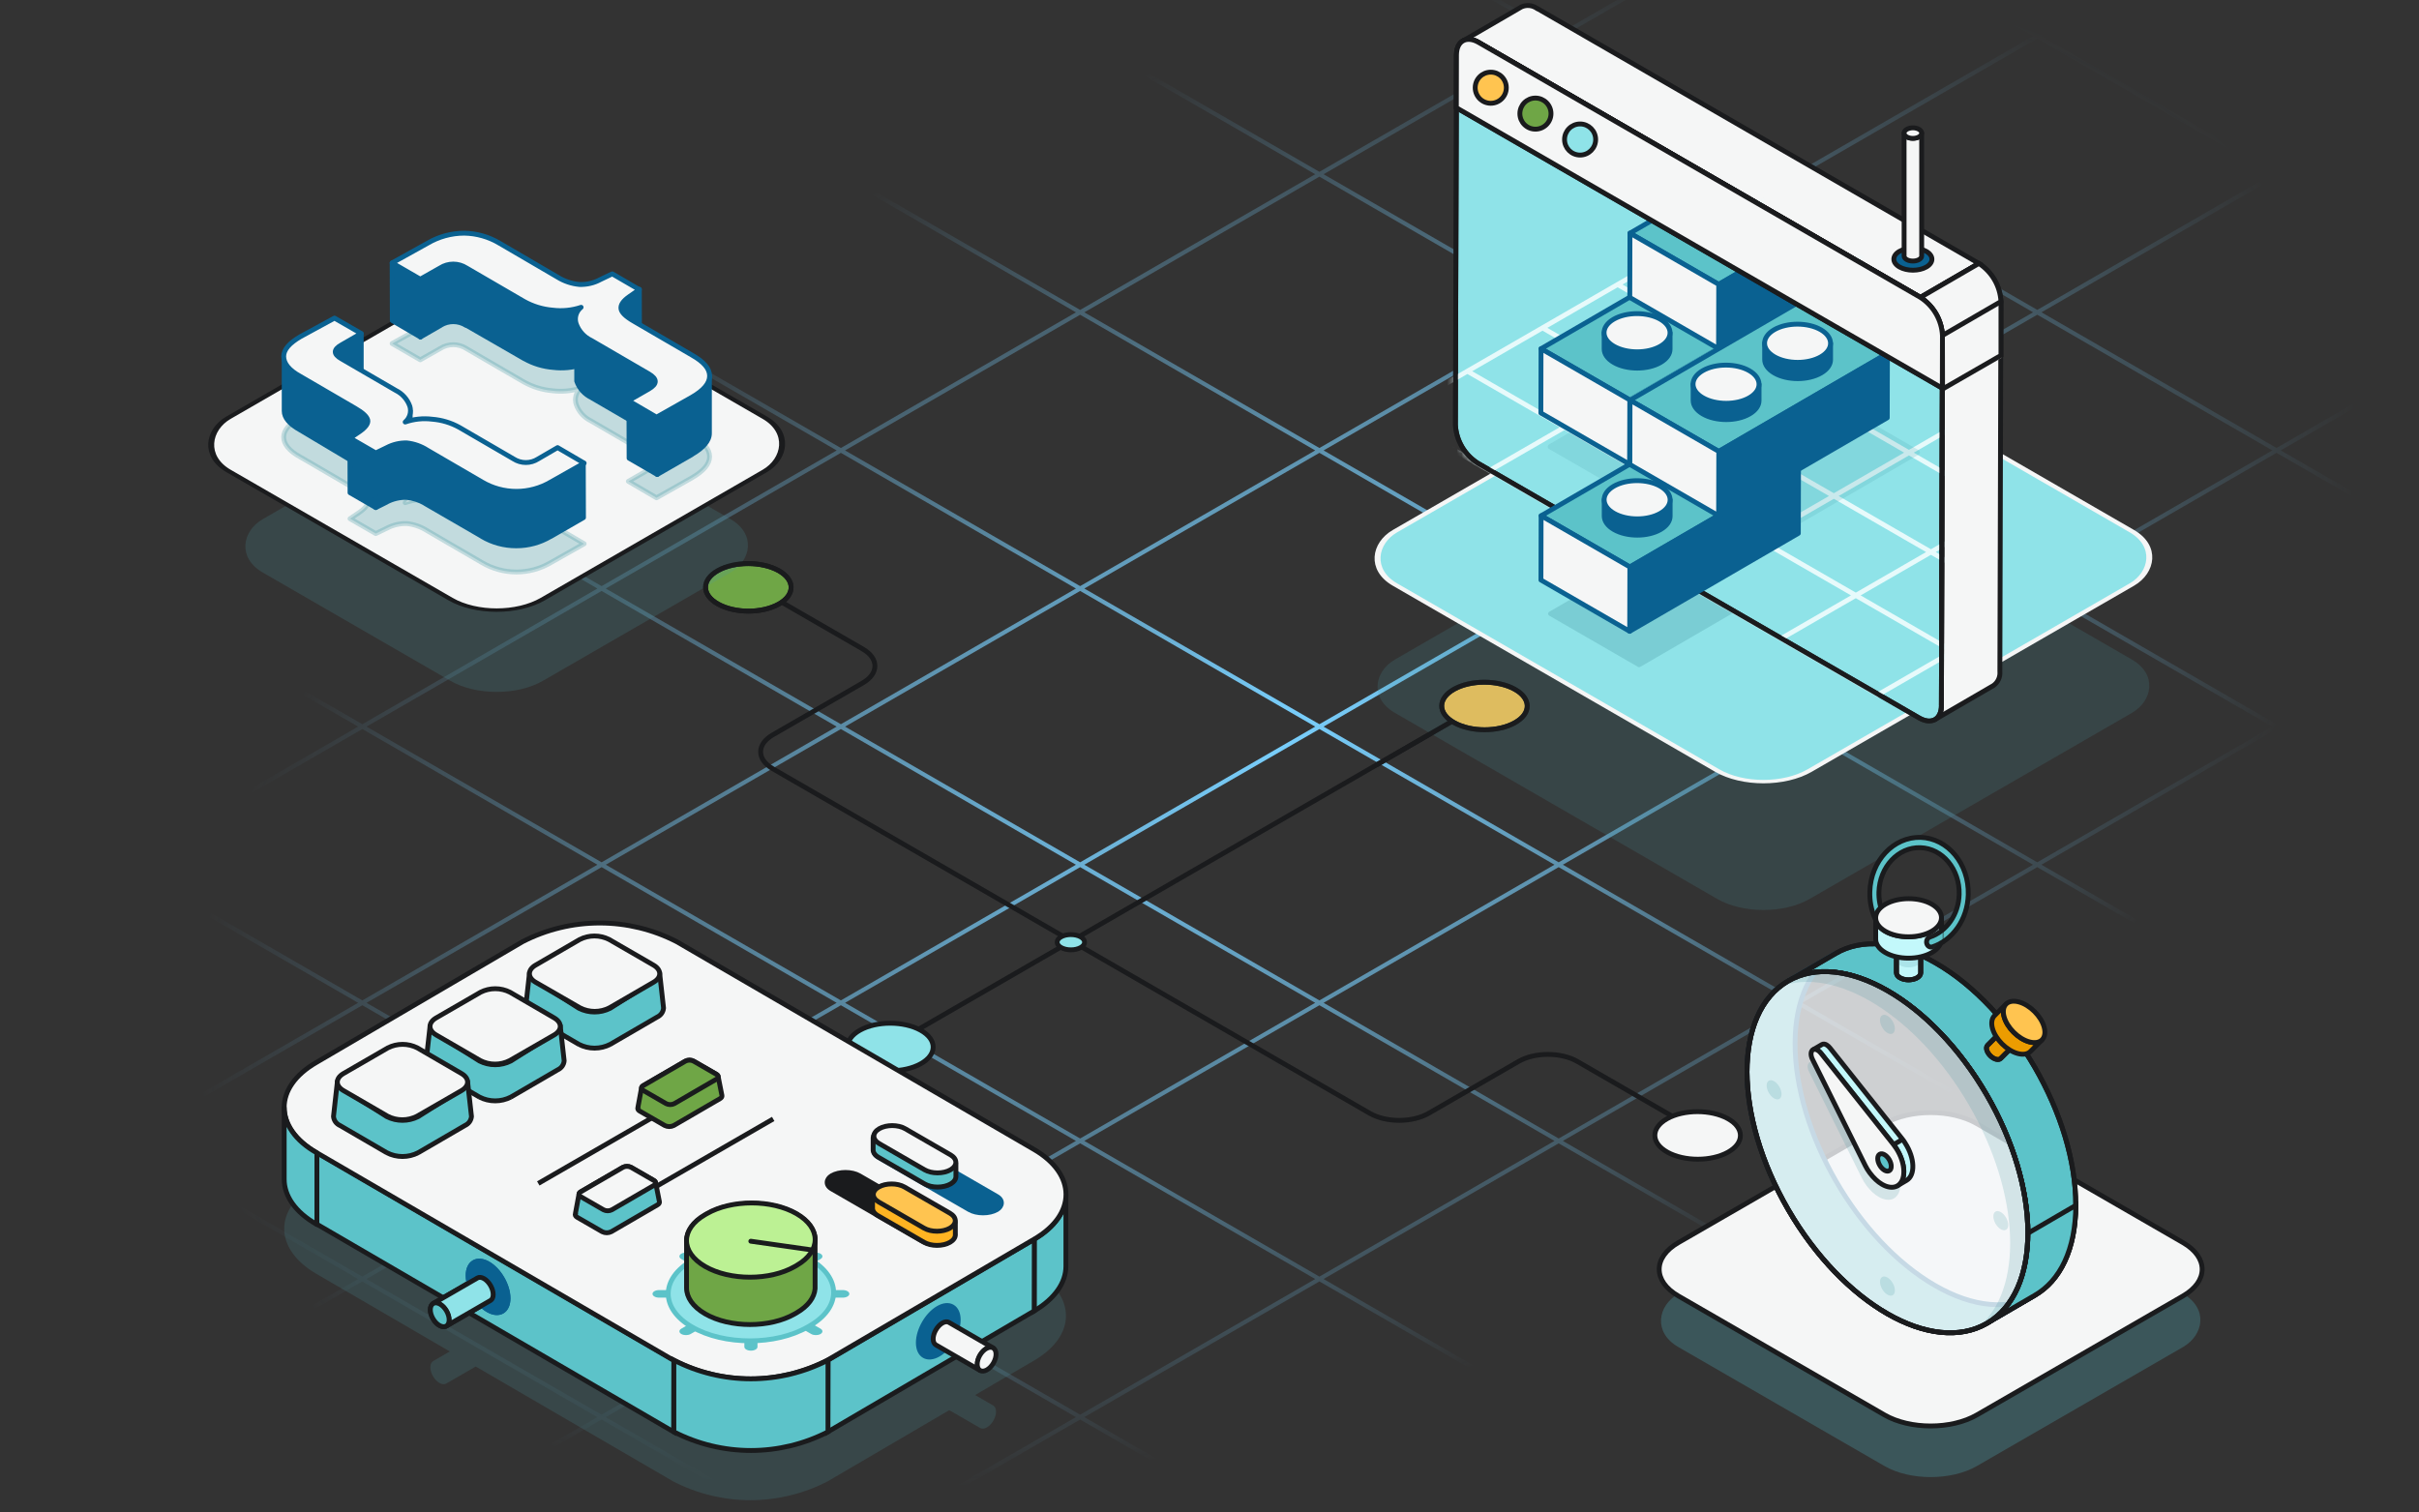 <svg xmlns="http://www.w3.org/2000/svg" width="499" height="312" viewBox="0 0 499 312" fill="none"><rect x="0" y="0" width="499" height="312" fill="#333333" stroke="none"/><g clip-path="url(#clip0_2008_3375)"><path fill-rule="evenodd" clip-rule="evenodd" d="M667.054 150.427L715.545 178.421L667.054 206.415L618.563 178.421L667.054 150.427ZM667.054 149.427L618.552 121.427L667.477 93.183L666.61 92.683L617.686 120.927L569.194 92.933L618.119 64.688L617.253 64.188L568.328 92.433L519.836 64.438L568.76 36.194L567.894 35.694L518.969 63.938L470.479 35.944L519.404 7.7L518.538 7.2L469.613 35.444L421.121 7.45L470.046 -20.794L469.18 -21.294L420.255 6.95L371.764 -21.044L420.689 -49.288L419.823 -49.788L370.898 -21.544L322.395 -49.544L371.32 -77.788L370.454 -78.288L321.529 -50.044L273.039 -78.038L321.964 -106.282L321.098 -106.782L272.173 -78.538L223.247 -106.782L222.381 -106.282L271.307 -78.038L222.816 -50.044L173.891 -78.288L173.025 -77.788L221.95 -49.544L173.447 -21.544L124.522 -49.788L123.656 -49.288L172.581 -21.044L124.09 6.95L75.166 -21.294L74.3 -20.794L123.224 7.45L74.733 35.444L25.808 7.2L24.942 7.7L73.867 35.944L25.375 63.939L-23.55 35.694L-24.416 36.194L24.509 64.439L-23.982 92.432L-72.907 64.188L-73.773 64.688L-24.848 92.932L-73.34 120.927L-122.265 92.682L-123.131 93.182L-74.206 121.426L-122.708 149.427L-171.633 121.183L-172.499 121.683L-123.574 149.927L-172.066 177.921L-220.99 149.677L-221.856 150.177L-172.932 178.421L-221.856 206.665L-220.99 207.165L-172.066 178.921L-123.575 206.915L-172.499 235.159L-171.633 235.659L-122.709 207.415L-74.207 235.415L-123.131 263.659L-122.265 264.159L-73.341 235.915L-24.849 263.909L-73.773 292.153L-72.907 292.653L-23.983 264.409L24.508 292.403L-24.416 320.647L-23.55 321.147L25.374 292.903L73.865 320.897L24.941 349.141L25.807 349.641L74.731 321.397L123.224 349.391L74.299 377.635L75.165 378.135L124.09 349.891L172.581 377.886L123.657 406.13L124.523 406.63L173.447 378.386L221.95 406.386L173.026 434.63L173.892 435.13L222.816 406.886L271.307 434.88L222.382 463.124L223.248 463.624L272.173 435.38L321.097 463.624L321.963 463.124L273.039 434.88L321.53 406.886L370.454 435.13L371.32 434.63L322.396 406.386L370.898 378.385L419.823 406.629L420.689 406.129L371.764 377.885L420.256 349.891L469.181 378.135L470.047 377.635L421.122 349.391L469.613 321.397L518.537 349.641L519.403 349.141L470.479 320.897L518.971 292.903L567.896 321.147L568.762 320.647L519.837 292.403L568.329 264.409L617.253 292.653L618.119 292.153L569.195 263.909L617.686 235.915L666.61 264.159L667.476 263.659L618.552 235.415L667.054 207.415L715.978 235.659L716.844 235.159L667.92 206.915L716.411 178.921L765.335 207.165L766.201 206.665L717.277 178.421L766.202 150.177L765.336 149.677L716.411 177.921L667.92 149.927L716.845 121.683L715.979 121.183L667.054 149.427ZM-171.2 178.421L-122.709 206.415L-74.218 178.421L-122.708 150.427L-171.2 178.421ZM-121.842 149.927L-73.352 177.921L-24.849 149.92L-73.34 121.926L-121.842 149.927ZM-72.474 121.426L-23.983 149.42L24.509 121.426L-23.982 93.432L-72.474 121.426ZM-23.116 92.932L25.375 120.926L73.865 92.932L25.375 64.939L-23.116 92.932ZM26.241 64.439L74.731 92.432L123.223 64.438L74.733 36.444L26.241 64.439ZM75.599 35.944L124.089 63.938L172.581 35.944L124.09 7.95L75.599 35.944ZM124.956 7.45L173.447 35.444L221.938 7.45L173.447 -20.544L124.956 7.45ZM174.313 -21.044L222.804 6.95L271.306 -21.05L222.816 -49.044L174.313 -21.044ZM223.682 -49.544L272.173 -21.55L320.663 -49.544L272.173 -77.538L223.682 -49.544ZM273.039 -21.05L321.529 -49.044L370.032 -21.044L321.541 6.95L273.039 -21.05ZM223.67 7.45L272.173 -20.55L320.675 7.45L272.172 35.45L223.67 7.45ZM174.313 35.944L222.804 7.95L271.306 35.95L222.815 63.944L174.313 35.944ZM124.956 64.438L173.447 36.444L221.949 64.444L173.458 92.438L124.956 64.438ZM75.597 92.932L124.089 64.938L172.592 92.938L124.1 120.933L75.597 92.932ZM26.241 121.426L74.731 93.432L123.234 121.433L74.743 149.426L26.241 121.426ZM-23.117 149.92L25.375 121.926L73.877 149.926L25.385 177.921L-23.117 149.92ZM-72.486 178.421L-23.983 150.42L24.519 178.42L-23.983 206.421L-72.486 178.421ZM-121.843 206.915L-73.352 178.921L-24.849 206.921L-73.341 234.915L-121.843 206.915ZM-72.475 235.415L-23.983 263.409L24.508 235.415L-23.983 207.421L-72.475 235.415ZM-23.117 206.921L25.374 234.915L73.877 206.914L25.385 178.92L-23.117 206.921ZM26.251 178.42L74.743 206.414L123.234 178.42L74.743 150.426L26.251 178.42ZM75.609 149.926L124.1 177.92L172.591 149.927L124.1 121.933L75.609 149.926ZM124.966 121.433L173.457 149.427L221.949 121.432L173.458 93.438L124.966 121.433ZM174.324 92.938L222.815 120.932L271.307 92.938L222.815 64.944L174.324 92.938ZM223.682 64.444L272.173 92.438L320.664 64.444L272.172 36.45L223.682 64.444ZM273.038 35.95L321.53 63.944L370.032 35.944L321.541 7.95L273.038 35.95ZM322.407 7.45L370.898 35.444L419.389 7.45L370.898 -20.544L322.407 7.45ZM371.764 35.944L420.255 7.95L468.747 35.944L420.256 63.938L371.764 35.944ZM322.396 64.444L370.898 36.444L419.39 64.438L370.887 92.438L322.396 64.444ZM273.039 92.938L321.53 64.944L370.021 92.938L321.53 120.932L273.039 92.938ZM223.681 121.432L272.173 93.438L320.664 121.432L272.173 149.426L223.681 121.432ZM174.323 149.927L222.815 121.932L271.307 149.926L222.815 177.921L174.323 149.927ZM124.966 178.42L173.457 150.427L221.949 178.421L173.458 206.414L124.966 178.42ZM75.609 206.914L124.1 178.92L172.592 206.914L124.1 234.909L75.609 206.914ZM26.24 235.415L74.743 207.414L123.234 235.409L74.732 263.409L26.24 235.415ZM-23.117 263.909L25.374 235.915L73.866 263.909L25.374 291.903L-23.117 263.909ZM26.24 292.403L74.731 320.397L123.222 292.403L74.732 264.409L26.24 292.403ZM75.598 263.909L124.089 291.903L172.591 263.902L124.1 235.909L75.598 263.909ZM124.966 235.409L173.457 263.402L221.949 235.408L173.458 207.414L124.966 235.409ZM174.324 206.914L222.815 234.908L271.306 206.914L222.815 178.921L174.324 206.914ZM223.681 178.421L272.172 206.414L320.664 178.42L272.173 150.426L223.681 178.421ZM273.039 149.926L321.53 177.92L370.021 149.926L321.53 121.932L273.039 149.926ZM322.396 121.432L370.887 149.426L419.378 121.432L370.887 93.438L322.396 121.432ZM371.753 92.938L420.244 120.932L468.747 92.932L420.256 64.938L371.753 92.938ZM421.122 64.438L469.613 92.432L518.103 64.438L469.613 36.444L421.122 64.438ZM470.479 92.932L518.969 64.938L567.462 92.933L518.971 120.926L470.479 92.932ZM421.11 121.432L469.613 93.432L518.105 121.426L469.603 149.427L421.11 121.432ZM371.753 149.926L420.244 121.932L468.737 149.927L420.246 177.921L371.753 149.926ZM322.396 178.42L370.887 150.426L419.38 178.42L370.888 206.415L322.396 178.42ZM273.038 206.914L321.53 178.92L370.022 206.915L321.53 234.909L273.038 206.914ZM223.681 235.408L272.172 207.414L320.664 235.409L272.173 263.403L223.681 235.408ZM174.323 263.902L222.815 235.908L271.307 263.903L222.815 291.897L174.323 263.902ZM124.955 292.403L173.457 264.402L221.949 292.397L173.447 320.397L124.955 292.403ZM75.597 320.897L124.089 292.903L172.581 320.897L124.09 348.891L75.597 320.897ZM124.956 349.391L173.447 377.386L221.939 349.392L173.447 321.397L124.956 349.391ZM174.313 320.897L222.805 348.892L271.307 320.891L222.815 292.897L174.313 320.897ZM223.682 292.397L272.173 320.391L320.665 292.397L272.173 264.403L223.682 292.397ZM273.039 263.903L321.531 291.897L370.022 263.903L321.53 235.909L273.039 263.903ZM322.396 235.409L370.888 263.403L419.38 235.409L370.888 207.415L322.396 235.409ZM371.754 206.915L420.246 234.909L468.737 206.915L420.246 178.92L371.754 206.915ZM421.112 178.42L469.603 206.415L518.094 178.421L469.603 150.427L421.112 178.42ZM470.469 149.927L518.96 177.921L567.463 149.921L518.971 121.926L470.469 149.927ZM519.837 121.426L568.329 149.421L616.82 121.427L568.328 93.433L519.837 121.426ZM569.195 149.921L617.686 121.927L666.188 149.927L617.697 177.921L569.195 149.921ZM519.826 178.421L568.329 150.421L616.831 178.421L568.329 206.421L519.826 178.421ZM470.469 206.915L518.96 178.921L567.463 206.921L518.972 234.915L470.469 206.915ZM421.112 235.409L469.603 207.415L518.106 235.415L469.614 263.409L421.112 235.409ZM371.754 263.903L420.246 235.909L468.748 263.909L420.256 291.904L371.754 263.903ZM322.397 292.397L370.888 264.403L419.39 292.404L370.899 320.397L322.397 292.397ZM273.039 320.891L321.531 292.897L370.033 320.897L321.542 348.891L273.039 320.891ZM223.671 349.392L272.173 321.391L320.675 349.391L272.173 377.392L223.671 349.392ZM174.313 377.886L222.805 349.892L271.307 377.892L222.816 405.886L174.313 377.886ZM223.682 406.386L272.173 434.38L320.664 406.386L272.173 378.392L223.682 406.386ZM273.039 377.892L321.53 405.886L370.032 377.885L321.541 349.891L273.039 377.892ZM322.408 349.391L370.898 377.385L419.39 349.391L370.899 321.397L322.408 349.391ZM371.765 320.897L420.256 348.891L468.747 320.897L420.256 292.903L371.765 320.897ZM421.122 292.404L469.613 320.397L518.105 292.403L469.614 264.409L421.122 292.404ZM470.48 263.909L518.971 291.903L567.463 263.909L518.972 235.915L470.48 263.909ZM519.838 235.415L568.329 263.409L616.82 235.415L568.329 207.421L519.838 235.415ZM569.195 206.921L617.686 234.915L666.188 206.915L617.697 178.921L569.195 206.921Z" fill="url(#paint0_radial_2008_3375)"></path><path d="M152.345 119.118L177.97 133.911C181.318 135.844 181.318 138.977 177.97 140.91L159.417 151.621C156.069 153.554 156.069 156.688 159.417 158.621L220.995 194.169M351 233.801L325.375 219.008C322.027 217.075 316.598 217.075 313.25 219.008L294.697 229.718C291.349 231.651 285.921 231.651 282.573 229.718L220.995 194.169M306.097 145.04L255.758 174.101L238.376 184.135L220.995 194.169M186.232 214.238L220.995 194.169" stroke="#1A1B1D" stroke-linejoin="bevel"></path><path d="M343.974 237.737C340.514 235.824 340.501 232.721 343.934 230.807C347.367 228.894 352.952 228.894 356.412 230.807C359.873 232.721 359.886 235.824 356.453 237.737C353.02 239.663 347.435 239.663 343.974 237.737Z" fill="#F5F6F6" stroke="#1A1B1D" stroke-linejoin="round"></path><path d="M300.003 149.128C296.542 147.214 296.529 144.111 299.962 142.198C303.395 140.284 308.98 140.284 312.441 142.198C315.901 144.111 315.915 147.214 312.481 149.128C309.048 151.054 303.463 151.054 300.003 149.128Z" fill="#FFC450" stroke="#1A1B1D" stroke-linejoin="round"></path><path d="M148.148 124.651C144.688 122.737 144.674 119.634 148.107 117.721C151.54 115.807 157.125 115.807 160.586 117.721C164.046 119.634 164.06 122.737 160.627 124.651C157.194 126.577 151.608 126.577 148.148 124.651Z" fill="#6FA646" stroke="#1A1B1D" stroke-linejoin="round"></path><path d="M218.908 195.519C217.798 194.906 217.794 193.91 218.895 193.297C219.996 192.683 221.787 192.683 222.897 193.297C224.007 193.91 224.011 194.906 222.91 195.519C221.809 196.137 220.018 196.137 218.908 195.519Z" fill="#8FE3E8" stroke="#1A1B1D" stroke-linejoin="round"></path><path d="M177.451 219.489C173.991 217.576 173.977 214.473 177.41 212.559C180.843 210.646 186.429 210.646 189.889 212.559C193.349 214.473 193.363 217.576 189.93 219.489C186.497 221.416 180.911 221.416 177.451 219.489Z" fill="#8FE3E8" stroke="#1A1B1D" stroke-linejoin="round"></path><path opacity="0.2" fill-rule="evenodd" clip-rule="evenodd" d="M213.268 280.748C222.126 275.627 222.081 267.31 213.268 262.188L139.593 219.333C134.671 216.802 129.223 215.483 123.698 215.483C118.172 215.483 112.725 216.802 107.803 219.333L65.243 244.262C56.385 249.383 56.453 257.7 65.243 262.822L92.787 278.849L89.375 280.82L89.362 280.828C88.593 281.275 88.573 282.678 89.318 283.961C90.064 285.244 91.292 285.921 92.062 285.474C92.086 285.46 92.109 285.445 92.132 285.429L98.063 282.001C98.087 281.987 98.112 281.974 98.136 281.961L138.896 305.677C143.817 308.213 149.265 309.536 154.791 309.536C160.318 309.536 165.765 308.213 170.686 305.677L195.775 290.99C195.912 291.033 196.045 291.092 196.174 291.167L202.105 294.594C202.128 294.61 202.151 294.625 202.175 294.639C202.945 295.086 204.173 294.409 204.919 293.126C205.664 291.843 205.645 290.44 204.875 289.993L204.862 289.986L204.854 289.981L201.152 287.842L213.268 280.748ZM204.854 289.981C204.837 289.972 204.82 289.963 204.802 289.955C204.798 289.953 204.794 289.951 204.789 289.949C204.781 289.945 204.772 289.941 204.763 289.938C204.794 289.95 204.824 289.965 204.854 289.981ZM89.474 280.772C89.443 280.785 89.413 280.8 89.384 280.816C89.413 280.8 89.443 280.785 89.474 280.772Z" fill="#4C99A4"></path><path d="M219.878 246.489V261.288C219.878 264.62 217.63 267.951 213.335 270.489V255.713C217.63 253.175 219.878 249.843 219.878 246.489Z" fill="#5CC3C9" stroke="#1A1B1D"></path><path d="M213.358 255.713L213.336 270.489L170.754 295.441L170.799 280.642L213.358 255.713Z" fill="#5CC3C9" stroke="#1A1B1D"></path><path d="M139.008 280.642L138.963 295.441L65.311 252.563L65.356 237.787L139.008 280.642Z" fill="#5CC3C9" stroke="#1A1B1D"></path><path d="M213.268 237.153C222.081 242.275 222.126 250.592 213.268 255.714L170.686 280.642C165.765 283.178 160.318 284.501 154.791 284.501C149.265 284.501 143.817 283.178 138.896 280.642L65.243 237.787C56.453 232.665 56.385 224.349 65.243 219.227L107.803 194.298C112.725 191.767 118.172 190.448 123.698 190.448C129.223 190.448 134.671 191.767 139.593 194.298L213.268 237.153Z" fill="#F5F6F6" stroke="#1A1B1D"></path><path d="M170.799 280.642V295.44C165.875 297.966 160.428 299.282 154.903 299.282C149.379 299.282 143.932 297.966 139.008 295.44V280.642C143.929 283.178 149.377 284.501 154.903 284.501C160.43 284.501 165.878 283.178 170.799 280.642Z" fill="#5CC3C9" stroke="#1A1B1D"></path><path d="M197.668 272.328C197.667 269.699 195.821 268.619 193.552 269.921C191.283 271.224 189.436 274.421 189.436 277.05C189.437 279.68 191.284 280.76 193.553 279.458C195.822 278.155 197.667 274.959 197.668 272.328Z" fill="#0A6191" stroke="#0A6191"></path><path d="M202.17 282.764L193.056 277.497C192.713 277.299 192.501 276.875 192.498 276.274C192.494 275.065 193.344 273.593 194.397 272.986C194.926 272.681 195.407 272.653 195.754 272.855L204.868 278.122C204.521 277.921 204.041 277.948 203.511 278.254C202.458 278.86 201.608 280.332 201.613 281.541C201.615 282.142 201.827 282.565 202.17 282.764Z" fill="#F5F6F6" stroke="#1A1B1D" stroke-linejoin="round"></path><path d="M202.175 282.771C202.945 283.219 204.173 282.541 204.919 281.258C205.664 279.975 205.645 278.573 204.875 278.126C204.105 277.678 202.877 278.356 202.131 279.639C201.386 280.921 201.406 282.324 202.175 282.771Z" fill="#F5F6F6" stroke="#1A1B1D" stroke-linejoin="round"></path><path d="M96.569 263.163C96.57 260.534 98.416 259.454 100.685 260.756C102.954 262.059 104.801 265.256 104.801 267.885C104.8 270.514 102.954 271.595 100.684 270.292C98.415 268.99 96.57 265.793 96.569 263.163Z" fill="#0A6191" stroke="#0A6191"></path><path d="M92.067 273.599L101.181 268.331C101.524 268.133 101.736 267.71 101.739 267.109C101.743 265.899 100.893 264.427 99.84 263.821C99.311 263.516 98.83 263.488 98.483 263.689L89.369 268.957C89.716 268.756 90.196 268.783 90.726 269.088C91.779 269.695 92.629 271.167 92.624 272.376C92.622 272.977 92.41 273.399 92.067 273.599Z" fill="#F5F6F6" stroke="#1A1B1D" stroke-linejoin="round"></path><path d="M92.062 273.606C91.292 274.053 90.064 273.376 89.318 272.093C88.573 270.81 88.593 269.408 89.362 268.96C90.132 268.513 91.36 269.19 92.106 270.473C92.851 271.756 92.832 273.159 92.062 273.606Z" fill="#F5F6F6" stroke="#1A1B1D" stroke-linejoin="round"></path><path d="M96.569 263.163C96.57 260.534 98.416 259.454 100.685 260.756C102.954 262.059 104.801 265.256 104.801 267.885C104.8 270.514 102.954 271.595 100.684 270.292C98.415 268.99 96.57 265.793 96.569 263.163Z" fill="#0A6191" stroke="#0A6191"></path><path d="M92.067 273.599L101.181 268.331C101.524 268.133 101.736 267.71 101.739 267.109C101.743 265.899 100.893 264.427 99.84 263.821C99.311 263.516 98.83 263.488 98.483 263.689L89.369 268.957C89.716 268.756 90.196 268.783 90.726 269.088C91.779 269.695 92.629 271.167 92.624 272.376C92.622 272.977 92.41 273.399 92.067 273.599Z" fill="#8FE3E8" stroke="#1A1B1D" stroke-linejoin="round"></path><path d="M92.062 273.606C91.292 274.053 90.064 273.376 89.318 272.093C88.573 270.81 88.593 269.408 89.362 268.96C90.132 268.513 91.36 269.19 92.106 270.473C92.851 271.756 92.832 273.159 92.062 273.606Z" fill="#5CC3C9" stroke="#1A1B1D" stroke-linejoin="round"></path><path d="M125.878 208.039C124.879 208.541 123.772 208.808 122.649 208.808C121.525 208.808 120.418 208.541 119.418 208.039L110.576 202.413C110.211 202.246 109.896 201.986 109.662 201.659C109.43 201.331 109.287 200.949 109.249 200.549L108.416 208.005C108.454 208.405 108.597 208.788 108.829 209.115C109.062 209.442 109.401 209.702 109.766 209.869L119.417 215.484C120.418 215.997 121.525 216.264 122.649 216.264C123.772 216.264 124.879 215.997 125.88 215.484L135.531 209.869C135.896 209.702 136.234 209.442 136.468 209.115C136.7 208.788 136.843 208.405 136.881 208.005L136.048 200.549C136.01 200.949 135.867 201.331 135.634 201.659C135.401 201.986 135.086 202.246 134.721 202.413L125.878 208.039Z" fill="#5CC3C9"></path><path d="M125.88 215.484C124.879 215.997 123.772 216.265 122.649 216.265C121.525 216.265 120.418 215.997 119.417 215.484M125.88 215.484L125.856 215.496M125.88 215.484L135.531 209.869C135.896 209.702 136.234 209.442 136.468 209.115C136.7 208.788 136.843 208.405 136.881 208.005L136.048 200.549C136.01 200.949 135.867 201.331 135.634 201.659C135.401 201.986 135.086 202.246 134.721 202.413L125.878 208.039C124.879 208.541 123.772 208.808 122.649 208.808C121.525 208.808 120.418 208.541 119.418 208.039L110.576 202.413C110.211 202.246 109.896 201.986 109.662 201.659C109.43 201.331 109.287 200.949 109.249 200.549L108.416 208.005C108.454 208.405 108.597 208.788 108.829 209.115C109.062 209.442 109.401 209.702 109.766 209.869L119.417 215.484M119.417 215.484L119.441 215.496" stroke="#1A1B1D"></path><path d="M134.816 199.14C136.504 200.118 136.515 201.688 134.816 202.667L125.718 207.947C124.778 208.429 123.737 208.68 122.68 208.68C121.624 208.68 120.583 208.429 119.642 207.947L110.48 202.667C108.803 201.688 108.792 200.118 110.48 199.14L119.589 193.848C120.53 193.371 121.571 193.123 122.627 193.123C123.682 193.123 124.723 193.371 125.665 193.848L134.816 199.14Z" fill="#F5F6F6" stroke="#1A1B1D"></path><path d="M98.915 218.92C99.915 219.421 101.021 219.689 102.145 219.689C103.268 219.689 104.376 219.421 105.375 218.92L114.218 213.293C114.583 213.126 114.898 212.866 115.131 212.539C115.363 212.212 115.506 211.829 115.544 211.429L116.378 218.886C116.34 219.285 116.197 219.668 115.965 219.995C115.731 220.322 115.393 220.583 115.028 220.75L105.376 226.365C104.376 226.878 103.268 227.145 102.145 227.145C101.021 227.145 99.915 226.878 98.914 226.365L89.263 220.75C88.898 220.583 88.559 220.322 88.326 219.995C88.094 219.668 87.951 219.285 87.913 218.886L88.746 211.429C88.784 211.829 88.927 212.212 89.159 212.539C89.393 212.866 89.707 213.126 90.073 213.293L98.915 218.92Z" fill="#5CC3C9"></path><path d="M98.914 226.365C99.915 226.878 101.021 227.145 102.145 227.145C103.268 227.145 104.376 226.878 105.376 226.365M98.914 226.365L98.938 226.376M98.914 226.365L89.263 220.75C88.898 220.583 88.559 220.322 88.326 219.995C88.094 219.668 87.951 219.285 87.913 218.886L88.746 211.429C88.784 211.829 88.927 212.212 89.159 212.539C89.393 212.866 89.707 213.126 90.073 213.293L98.915 218.92C99.915 219.421 101.021 219.689 102.145 219.689C103.268 219.689 104.376 219.421 105.375 218.92L114.218 213.293C114.583 213.126 114.898 212.866 115.131 212.539C115.363 212.212 115.506 211.829 115.544 211.429L116.378 218.886C116.34 219.285 116.197 219.668 115.965 219.995C115.731 220.322 115.393 220.583 115.028 220.75L105.376 226.365M105.376 226.365L105.353 226.376" stroke="#1A1B1D"></path><path d="M89.978 210.02C88.289 210.999 88.278 212.568 89.978 213.547L99.075 218.827C100.015 219.309 101.057 219.561 102.113 219.561C103.17 219.561 104.211 219.309 105.151 218.827L114.313 213.547C115.991 212.568 116.002 210.999 114.313 210.02L105.205 204.729C104.263 204.252 103.223 204.003 102.167 204.003C101.111 204.003 100.071 204.252 99.129 204.729L89.978 210.02Z" fill="#F5F6F6" stroke="#1A1B1D"></path><path d="M79.796 230.4C80.795 230.902 81.902 231.169 83.025 231.169C84.149 231.169 85.256 230.902 86.256 230.4L95.098 224.774C95.463 224.607 95.778 224.346 96.012 224.019C96.244 223.692 96.387 223.309 96.425 222.91L97.258 230.366C97.22 230.766 97.077 231.148 96.845 231.475C96.612 231.803 96.273 232.063 95.908 232.23L86.257 237.845C85.256 238.358 84.149 238.625 83.025 238.625C81.902 238.625 80.795 238.358 79.795 237.845L70.143 232.23C69.778 232.063 69.44 231.803 69.206 231.475C68.974 231.148 68.831 230.766 68.793 230.366L69.626 222.91C69.665 223.309 69.807 223.692 70.04 224.019C70.273 224.346 70.588 224.607 70.953 224.774L79.796 230.4Z" fill="#5CC3C9"></path><path d="M79.795 237.845C80.795 238.358 81.902 238.625 83.025 238.625C84.149 238.625 85.256 238.358 86.257 237.845M79.795 237.845L79.818 237.856M79.795 237.845L70.143 232.23C69.778 232.063 69.44 231.803 69.206 231.475C68.974 231.148 68.831 230.766 68.793 230.366L69.626 222.91C69.665 223.309 69.807 223.692 70.04 224.019C70.273 224.346 70.588 224.607 70.953 224.774L79.796 230.4C80.795 230.902 81.902 231.169 83.025 231.169C84.149 231.169 85.256 230.902 86.256 230.4L95.098 224.774C95.463 224.607 95.778 224.346 96.012 224.019C96.244 223.692 96.387 223.309 96.425 222.91L97.258 230.366C97.22 230.766 97.077 231.148 96.845 231.475C96.612 231.803 96.273 232.063 95.908 232.23L86.257 237.845M86.257 237.845L86.233 237.856" stroke="#1A1B1D"></path><path d="M70.858 221.5C69.17 222.479 69.159 224.049 70.858 225.027L79.956 230.308C80.896 230.79 81.937 231.041 82.994 231.041C84.05 231.041 85.092 230.79 86.032 230.308L95.194 225.027C96.872 224.049 96.882 222.479 95.194 221.5L86.085 216.209C85.144 215.732 84.103 215.483 83.047 215.483C81.992 215.483 80.951 215.732 80.01 216.209L70.858 221.5Z" fill="#F5F6F6" stroke="#1A1B1D"></path><path d="M146.792 223.539L111.035 244.181M123.74 251.516L159.497 230.873" stroke="#1A1B1D"></path><path d="M139 232.224L148.539 226.679C148.834 226.511 148.964 226.284 148.927 226.062L148.154 222.164C148.152 221.986 148.032 221.807 147.795 221.668L143.087 218.954C142.823 218.816 142.53 218.744 142.232 218.744C141.935 218.744 141.642 218.816 141.378 218.954L132.689 224.001C132.458 224.133 132.34 224.304 132.333 224.477L131.584 228.527C131.489 228.775 131.612 229.046 131.945 229.242L137.117 232.224C137.409 232.372 137.731 232.449 138.058 232.449C138.386 232.449 138.708 232.372 139 232.224Z" fill="#6FA646"></path><path d="M131.945 228.15C131.757 228.258 131.637 228.389 131.584 228.527M131.584 228.527C131.489 228.775 131.612 229.046 131.945 229.242L137.117 232.224C137.409 232.372 137.731 232.449 138.058 232.449C138.386 232.449 138.708 232.372 139 232.224L148.539 226.679C148.834 226.511 148.964 226.284 148.927 226.062L148.154 222.164C148.152 221.986 148.032 221.807 147.795 221.668L143.087 218.954C142.823 218.816 142.53 218.744 142.232 218.744C141.935 218.744 141.642 218.816 141.378 218.954L132.689 224.001C132.458 224.133 132.34 224.304 132.333 224.477L131.584 228.527Z" stroke="#1A1B1D" stroke-linejoin="round"></path><path d="M147.795 221.668C148.273 221.947 148.273 222.389 147.795 222.662L139.112 227.709C138.846 227.844 138.552 227.914 138.254 227.914C137.956 227.914 137.663 227.844 137.397 227.709L132.689 224.995C132.216 224.716 132.21 224.274 132.689 224.001L141.378 218.954C141.642 218.816 141.935 218.744 142.232 218.744C142.53 218.744 142.823 218.816 143.087 218.954L147.795 221.668Z" fill="#6FA646" stroke="#1A1B1D" stroke-linejoin="round"></path><path d="M126.103 254.138L135.642 248.593C135.937 248.425 136.067 248.197 136.03 247.976L135.257 244.078C135.255 243.899 135.135 243.72 134.898 243.582L130.19 240.867C129.926 240.73 129.633 240.658 129.335 240.658C129.038 240.658 128.745 240.73 128.481 240.867L119.792 245.915C119.561 246.046 119.443 246.217 119.436 246.39L118.687 250.441C118.592 250.689 118.715 250.959 119.048 251.156L124.22 254.138C124.512 254.286 124.834 254.363 125.161 254.363C125.489 254.363 125.811 254.286 126.103 254.138Z" fill="#5CC3C9"></path><path d="M119.048 250.064C118.859 250.171 118.739 250.302 118.687 250.441M118.687 250.441C118.592 250.689 118.715 250.959 119.048 251.156L124.22 254.138C124.512 254.286 124.834 254.363 125.161 254.363C125.489 254.363 125.811 254.286 126.103 254.138L135.642 248.593C135.937 248.425 136.067 248.197 136.03 247.976L135.257 244.078C135.255 243.899 135.135 243.72 134.898 243.582L130.19 240.867C129.926 240.73 129.633 240.658 129.335 240.658C129.038 240.658 128.745 240.73 128.481 240.867L119.792 245.915C119.561 246.046 119.443 246.217 119.436 246.39L118.687 250.441Z" stroke="#1A1B1D"></path><path d="M134.898 243.582C135.376 243.861 135.376 244.303 134.898 244.576L126.215 249.623C125.949 249.758 125.655 249.828 125.357 249.828C125.059 249.828 124.766 249.758 124.5 249.623L119.792 246.909C119.319 246.63 119.313 246.187 119.792 245.915L128.481 240.867C128.745 240.73 129.038 240.658 129.335 240.658C129.633 240.658 129.926 240.73 130.19 240.867L134.898 243.582Z" fill="#F5F6F6" stroke="#1A1B1D"></path><path d="M58.625 243.318V228.542C58.625 231.919 60.873 235.341 65.37 237.879V252.655C60.828 250.071 58.625 246.695 58.625 243.318Z" fill="#5CC3C9" stroke="#1A1B1D" stroke-linejoin="round"></path><path d="M140.549 259.784C140.021 259.478 140.021 258.984 140.549 258.679C141.078 258.374 141.935 258.374 142.463 258.679L145.187 260.251C148.273 262.033 153.55 260.771 153.55 258.251L153.55 256.028C153.55 255.596 154.156 255.246 154.903 255.246C155.651 255.246 156.257 255.596 156.257 256.028L156.257 258.251C156.257 260.771 161.534 262.033 164.62 260.251L167.344 258.679C167.872 258.374 168.729 258.374 169.258 258.679C169.786 258.984 169.786 259.478 169.258 259.784L166.533 261.356C163.447 263.138 165.633 266.184 169.997 266.184L173.85 266.184C174.598 266.184 175.203 266.534 175.203 266.966C175.203 267.397 174.598 267.747 173.85 267.747L169.998 267.747C165.634 267.747 163.448 270.793 166.534 272.575L169.258 274.147C169.786 274.452 169.786 274.947 169.258 275.252C168.729 275.557 167.872 275.557 167.344 275.252L164.62 273.679C161.534 271.898 156.257 273.16 156.257 275.679L156.257 277.903C156.257 278.334 155.651 278.684 154.903 278.684C154.156 278.684 153.55 278.334 153.55 277.903L153.55 275.679C153.55 273.16 148.273 271.898 145.187 273.679L142.463 275.252C141.935 275.557 141.078 275.557 140.549 275.252C140.021 274.947 140.021 274.452 140.549 274.147L143.273 272.575C146.359 270.793 144.174 267.746 139.809 267.746L135.957 267.746C135.21 267.746 134.604 267.397 134.604 266.965C134.604 266.534 135.21 266.184 135.957 266.184L139.809 266.184C144.174 266.184 146.359 263.138 143.273 261.356L140.549 259.784Z" fill="#5CC3C9"></path><path d="M167.031 259.812C160.457 256.017 149.799 256.017 143.225 259.812L142.776 260.071C136.202 263.866 136.202 270.019 142.776 273.814C149.349 277.609 160.008 277.609 166.581 273.814L167.031 273.555C173.605 269.76 173.605 263.607 167.031 259.812Z" fill="#8FE3E8" stroke="#5CC3C9"></path><path d="M145.807 250.526C150.919 247.575 159.208 247.575 164.32 250.526C166.717 251.91 167.99 253.697 168.139 255.509L168.138 265.899C167.989 267.711 166.716 269.498 164.319 270.882L163.969 271.084C158.857 274.035 150.569 274.035 145.457 271.084C142.906 269.611 141.628 267.682 141.623 265.752L141.624 256.053C141.632 254.125 142.91 252.199 145.458 250.728L145.807 250.526Z" fill="#6FA646" stroke="#1A1B1D"></path><path d="M164.317 250.423C159.205 247.472 150.917 247.472 145.804 250.423L145.455 250.625C140.343 253.576 140.343 258.361 145.455 261.312C150.567 264.263 158.855 264.263 163.967 261.312L164.317 261.11C169.429 258.159 169.429 253.374 164.317 250.423Z" fill="#BCF194" stroke="#1A1B1D"></path><path d="M154.881 256.104L167.082 257.847" stroke="#1A1B1D" stroke-linecap="round"></path><rect width="27.807" height="6.164" rx="3.082" transform="matrix(0.866 0.5 -0.866 0.5 184.048 234.324)" fill="#0A6191" stroke="#0A6191"></rect><path d="M186.552 233.283C185.078 232.432 182.688 232.432 181.213 233.283C180.524 233.681 180.157 234.194 180.113 234.715L180.113 237.139C180.063 237.731 180.43 238.333 181.213 238.786L190.745 244.289C192.22 245.14 194.61 245.14 196.084 244.289C196.816 243.866 197.184 243.313 197.189 242.759L197.189 240.315C197.184 239.761 196.816 239.208 196.084 238.786L186.552 233.283Z" fill="#5CC3C9" stroke="#1A1B1D"></path><path d="M181.378 232.885C182.853 232.034 185.243 232.034 186.717 232.885L196.071 238.285C197.545 239.136 197.545 240.516 196.071 241.367C194.597 242.218 192.207 242.218 190.732 241.367L181.378 235.967C179.904 235.116 179.904 233.736 181.378 232.885Z" fill="#F5F6F6" stroke="#1A1B1D"></path><rect width="27.807" height="6.164" rx="3.082" transform="matrix(0.866 0.5 -0.866 0.5 174.416 240.863)" fill="#1A1B1D" stroke="#1A1B1D"></rect><path d="M186.433 245.321C184.959 244.47 182.568 244.47 181.094 245.321C180.405 245.719 180.038 246.233 179.993 246.754L179.993 249.177C179.944 249.77 180.31 250.372 181.094 250.824L190.626 256.327C192.1 257.178 194.491 257.178 195.965 256.327C196.697 255.904 197.065 255.352 197.07 254.798L197.07 252.353C197.065 251.8 196.697 251.247 195.965 250.824L186.433 245.321Z" fill="#FFB422" stroke="#1A1B1D"></path><path d="M181.259 244.924C182.733 244.073 185.123 244.073 186.598 244.924L195.952 250.324C197.426 251.175 197.426 252.554 195.952 253.406C194.477 254.257 192.087 254.257 190.613 253.405L181.259 248.005C179.785 247.154 179.785 245.775 181.259 244.924Z" fill="#FFC450" stroke="#1A1B1D"></path><rect opacity="0.2" width="66.723" height="66.723" rx="11" transform="matrix(0.866 0.5 -0.866 0.5 102.45 79.262)" fill="#4C99A4"></rect><rect width="74.861" height="74.861" rx="11" transform="matrix(0.866 0.5 -0.866 0.5 102.451 54.246)" fill="#F5F6F6" stroke="#1A1B1D" stroke-linejoin="round"></rect><path opacity="0.3" d="M80.892 70.881L86.696 74.239L90.821 71.902C91.623 71.392 92.553 71.121 93.504 71.121C94.454 71.121 95.385 71.392 96.187 71.902L108.05 78.802C109.879 79.831 111.909 80.453 114 80.627C115.978 80.874 117.987 80.674 119.877 80.042C119.381 80.436 119.017 80.972 118.834 81.579C118.651 82.186 118.659 82.835 118.856 83.438C119.119 84.187 119.529 84.875 120.062 85.464C120.595 86.053 121.239 86.531 121.958 86.869L133.822 93.768C135.611 94.827 135.647 95.849 133.822 96.907L129.624 99.315L135.428 102.711L142.729 98.586C145.138 97.199 146.379 95.738 146.379 94.205C146.379 92.672 145.174 91.286 142.729 89.899L130.755 82.926C129.04 81.94 128.164 81.064 128.091 80.297C128.018 79.53 128.529 78.728 129.843 77.816L131.887 76.392L126.302 73.142L123.857 74.312C122.527 75.038 121.026 75.39 119.512 75.333C117.905 75.18 116.355 74.656 114.986 73.8L103.049 66.827C100.842 65.502 98.323 64.785 95.749 64.747C93.09 64.756 90.481 65.473 88.192 66.827L80.892 70.881Z" fill="#4C99A4" stroke="#4C99A4" stroke-linejoin="round"></path><path d="M80.892 54.243L80.928 66.143L86.732 69.538L86.696 57.638L80.892 54.243Z" fill="#0A6191" stroke="#0A6191" stroke-linejoin="round"></path><path fill-rule="evenodd" clip-rule="evenodd" d="M129.843 61.106L129.843 61.105L131.887 59.682L131.924 71.618L129.88 73.005L129.879 72.901L129.843 73.005C128.675 73.808 128.054 74.575 128.054 75.269V63.37C128.054 62.566 128.675 61.909 129.843 61.106L129.843 61.106Z" fill="#0A6191"></path><path d="M129.843 61.105L129.343 61.107C129.343 60.943 129.423 60.789 129.557 60.695L129.843 61.105ZM129.843 61.106L130.343 61.104C130.343 61.277 130.255 61.437 130.109 61.529L129.843 61.106ZM131.887 59.682L131.601 59.271C131.754 59.165 131.953 59.152 132.118 59.238C132.283 59.324 132.387 59.494 132.387 59.68L131.887 59.682ZM131.924 71.618L132.424 71.617C132.424 71.783 132.342 71.939 132.204 72.032L131.924 71.618ZM129.88 73.005L130.16 73.419C130.007 73.523 129.81 73.534 129.646 73.448C129.483 73.361 129.38 73.192 129.38 73.007L129.88 73.005ZM129.879 72.901L129.407 72.736C129.488 72.506 129.722 72.367 129.962 72.408C130.202 72.448 130.378 72.656 130.379 72.899L129.879 72.901ZM129.843 73.005L130.315 73.17C130.28 73.271 130.213 73.357 130.126 73.417L129.843 73.005ZM128.554 75.269C128.554 75.545 128.33 75.769 128.054 75.769C127.778 75.769 127.554 75.545 127.554 75.269H128.554ZM129.843 61.106L129.559 60.694C129.565 60.69 129.571 60.686 129.577 60.682L129.843 61.106ZM130.343 61.104L130.343 61.104L129.343 61.107L129.343 61.107L130.343 61.104ZM132.173 60.092L130.129 61.516L129.557 60.695L131.601 59.271L132.173 60.092ZM131.424 71.62L131.387 59.683L132.387 59.68L132.424 71.617L131.424 71.62ZM129.599 72.592L131.643 71.205L132.204 72.032L130.16 73.419L129.599 72.592ZM130.379 72.899L130.379 73.004L129.38 73.007L129.379 72.902L130.379 72.899ZM129.371 72.84L129.407 72.736L130.351 73.066L130.315 73.17L129.371 72.84ZM127.554 75.269C127.554 74.769 127.777 74.297 128.119 73.867C128.462 73.435 128.952 73.011 129.559 72.593L130.126 73.417C129.565 73.803 129.161 74.163 128.902 74.489C128.641 74.817 128.554 75.075 128.554 75.269H127.554ZM128.554 63.37V75.269H127.554V63.37H128.554ZM130.126 61.518C128.942 62.332 128.554 62.855 128.554 63.37H127.554C127.554 62.278 128.407 61.486 129.559 60.694L130.126 61.518ZM130.109 61.529L130.109 61.529L129.577 60.682L129.577 60.682L130.109 61.529Z" fill="#0A6191"></path><path d="M90.966 67.073C91.732 66.614 92.609 66.371 93.504 66.371C94.456 66.371 95.388 66.646 96.186 67.164V67.108L108.196 74.028L108.196 74.011C110.012 75.038 112.03 75.654 114.11 75.816C116.086 76.057 118.09 75.871 119.987 75.269V63.332C118.096 63.964 116.088 64.164 114.11 63.917C112.018 63.743 109.989 63.12 108.16 62.091V62.127L95.79 54.877V55.037C95.085 54.675 94.301 54.484 93.504 54.484C92.596 54.484 91.707 54.731 90.93 55.197L90.93 55.192L86.696 57.638L86.732 69.538L90.966 67.092L90.966 67.073Z" fill="#0A6191" stroke="#0A6191" stroke-linejoin="round"></path><path fill-rule="evenodd" clip-rule="evenodd" d="M118.965 66.728V78.627C119.225 79.378 119.634 80.069 120.167 80.659C120.7 81.249 121.347 81.724 122.068 82.058L122.104 82.078L122.104 82.095L133.968 88.994L133.968 88.958C134.844 89.505 135.318 90.017 135.318 90.528V78.627C135.318 78.116 134.844 77.606 133.968 77.058L133.931 77.08L133.931 77.058L122.086 70.206L122.068 70.159C121.349 69.821 120.704 69.343 120.171 68.754C119.639 68.165 119.228 67.477 118.965 66.728Z" fill="#0A6191"></path><path d="M118.965 78.627L118.492 78.79C118.474 78.738 118.465 78.683 118.465 78.627H118.965ZM118.965 66.728H118.465C118.465 66.484 118.64 66.276 118.881 66.235C119.121 66.194 119.355 66.332 119.436 66.562L118.965 66.728ZM120.167 80.659L119.796 80.994H119.796L120.167 80.659ZM122.068 82.058L122.278 81.604C122.289 81.61 122.301 81.615 122.312 81.622L122.068 82.058ZM122.104 82.078L122.348 81.642C122.506 81.73 122.604 81.896 122.604 82.077L122.104 82.078ZM122.104 82.095L121.853 82.527C121.699 82.438 121.605 82.274 121.604 82.097L122.104 82.095ZM133.968 88.994L134.468 88.993C134.468 89.172 134.373 89.338 134.218 89.427C134.063 89.517 133.871 89.516 133.717 89.427L133.968 88.994ZM133.968 88.958L133.468 88.959C133.467 88.777 133.566 88.609 133.725 88.521C133.884 88.432 134.078 88.437 134.233 88.534L133.968 88.958ZM135.818 90.528C135.818 90.804 135.594 91.028 135.318 91.028C135.042 91.028 134.818 90.804 134.818 90.528H135.818ZM133.968 77.058L133.707 76.632C133.869 76.533 134.072 76.534 134.233 76.634L133.968 77.058ZM133.931 77.08L134.192 77.507C134.038 77.601 133.845 77.605 133.687 77.517C133.53 77.429 133.432 77.262 133.431 77.082L133.931 77.08ZM133.931 77.058L134.182 76.625C134.336 76.714 134.431 76.878 134.431 77.056L133.931 77.058ZM122.086 70.206L121.836 70.638C121.738 70.582 121.663 70.494 121.621 70.389L122.086 70.206ZM122.068 70.159L122.28 69.706C122.396 69.76 122.486 69.857 122.533 69.975L122.068 70.159ZM120.171 68.754L119.801 69.09V69.09L120.171 68.754ZM118.465 78.627V66.728H119.465V78.627H118.465ZM119.796 80.994C119.218 80.355 118.774 79.605 118.492 78.79L119.437 78.463C119.675 79.151 120.05 79.784 120.538 80.324L119.796 80.994ZM121.858 82.512C121.076 82.15 120.374 81.634 119.796 80.994L120.538 80.324C121.026 80.863 121.618 81.299 122.278 81.604L121.858 82.512ZM121.86 82.515L121.824 82.495L122.312 81.622L122.348 81.642L121.86 82.515ZM121.604 82.097L121.604 82.08L122.604 82.077L122.604 82.094L121.604 82.097ZM133.717 89.427L121.853 82.527L122.356 81.663L134.219 88.562L133.717 89.427ZM134.468 88.956L134.468 88.993L133.468 88.996L133.468 88.959L134.468 88.956ZM134.233 88.534C134.69 88.82 135.074 89.115 135.348 89.427C135.622 89.74 135.818 90.109 135.818 90.528H134.818C134.818 90.436 134.777 90.293 134.596 90.086C134.413 89.878 134.121 89.643 133.703 89.382L134.233 88.534ZM134.818 90.528V78.627H135.818V90.528H134.818ZM134.818 78.627C134.818 78.535 134.777 78.393 134.596 78.186C134.413 77.978 134.122 77.744 133.703 77.482L134.233 76.634C134.69 76.92 135.073 77.214 135.347 77.526C135.622 77.839 135.818 78.207 135.818 78.627H134.818ZM134.228 77.485L134.192 77.507L133.671 76.654L133.707 76.632L134.228 77.485ZM134.431 77.056L134.431 77.079L133.431 77.082L133.431 77.059L134.431 77.056ZM122.337 69.773L134.182 76.625L133.681 77.49L121.836 70.638L122.337 69.773ZM122.533 69.975L122.552 70.022L121.621 70.389L121.603 70.342L122.533 69.975ZM120.542 68.419C121.031 68.959 121.622 69.397 122.28 69.706L121.855 70.611C121.076 70.246 120.378 69.728 119.801 69.09L120.542 68.419ZM119.436 66.562C119.678 67.248 120.054 67.879 120.542 68.419L119.801 69.09C119.224 68.451 118.779 67.706 118.493 66.894L119.436 66.562Z" fill="#0A6191"></path><path d="M129.734 82.642L129.77 94.543L135.574 97.901L135.538 86.001L129.734 82.642Z" fill="#0A6191" stroke="#0A6191" stroke-linejoin="round"></path><path fill-rule="evenodd" clip-rule="evenodd" d="M142.692 81.877V81.876C145.101 80.489 146.269 79.028 146.342 77.495V89.396C146.342 90.921 145.114 92.374 142.729 93.754L142.729 93.777L135.574 97.902L135.538 86.001L142.692 81.877Z" fill="#0A6191"></path><path d="M142.692 81.876H142.192C142.192 81.697 142.288 81.532 142.443 81.443L142.692 81.876ZM142.692 81.877H143.192C143.192 82.055 143.097 82.221 142.942 82.31L142.692 81.877ZM146.342 77.495L145.843 77.471C145.856 77.2 146.083 76.989 146.354 76.995C146.626 77.002 146.842 77.224 146.842 77.495H146.342ZM142.729 93.754L142.229 93.756C142.228 93.577 142.323 93.411 142.478 93.322L142.729 93.754ZM142.729 93.777L143.229 93.775C143.229 93.954 143.134 94.12 142.979 94.21L142.729 93.777ZM135.574 97.902L135.824 98.335C135.669 98.424 135.479 98.424 135.325 98.335C135.17 98.246 135.075 98.081 135.074 97.903L135.574 97.902ZM135.538 86.001L135.038 86.003C135.037 85.824 135.133 85.658 135.288 85.568L135.538 86.001ZM143.192 81.876V81.877H142.192V81.876H143.192ZM146.842 77.519C146.756 79.315 145.393 80.898 142.942 82.309L142.443 81.443C144.809 80.08 145.783 78.741 145.843 77.471L146.842 77.519ZM145.842 89.396V77.495H146.842V89.396H145.842ZM142.478 93.322C144.84 91.954 145.842 90.631 145.842 89.396H146.842C146.842 91.212 145.388 92.793 142.979 94.187L142.478 93.322ZM142.229 93.778L142.229 93.756L143.229 93.753L143.229 93.775L142.229 93.778ZM135.324 97.468L142.479 93.344L142.979 94.21L135.824 98.335L135.324 97.468ZM136.038 86L136.074 97.9L135.074 97.903L135.038 86.003L136.038 86ZM142.942 82.31L135.787 86.435L135.288 85.568L142.442 81.444L142.942 82.31Z" fill="#0A6191"></path><path d="M80.892 54.244L86.696 57.602L90.821 55.265C91.623 54.755 92.553 54.484 93.504 54.484C94.454 54.484 95.385 54.755 96.187 55.265L108.05 62.165C109.879 63.194 111.909 63.816 114 63.99C115.978 64.237 117.987 64.037 119.877 63.405C119.381 63.799 119.017 64.335 118.834 64.942C118.651 65.549 118.659 66.198 118.856 66.801C119.119 67.55 119.529 68.238 120.062 68.827C120.595 69.416 121.239 69.894 121.958 70.232L133.822 77.132C135.611 78.19 135.647 79.212 133.822 80.27L129.624 82.678L135.428 86.074L142.729 81.949C145.138 80.562 146.379 79.101 146.379 77.568C146.379 76.035 145.174 74.649 142.729 73.262L130.755 66.289C129.04 65.303 128.164 64.427 128.091 63.66C128.018 62.894 128.529 62.092 129.843 61.179L131.887 59.755L126.302 56.505L123.857 57.675C122.527 58.401 121.026 58.754 119.512 58.696C117.905 58.543 116.355 58.019 114.986 57.163L103.049 50.191C100.842 48.865 98.323 48.148 95.749 48.11C93.09 48.119 90.481 48.836 88.192 50.191L80.892 54.244Z" fill="#F5F6F6" stroke="#0A6191" stroke-linejoin="round"></path><path opacity="0.3" d="M61.969 86.099C59.728 87.409 58.522 88.754 58.522 90.167C58.522 91.58 59.556 92.995 61.969 94.304L73.276 100.888C74.827 101.784 75.689 102.577 75.861 103.301C76.033 104.025 75.378 104.853 74.137 105.715L72.207 107.025L77.516 110.091L79.791 108.989C81.064 108.319 82.489 107.987 83.928 108.024C85.426 108.185 86.866 108.691 88.133 109.506L99.441 116.09C101.587 117.355 104.033 118.021 106.524 118.021C109.016 118.021 111.462 117.355 113.609 116.09L120.503 112.195L115.022 108.989L110.989 111.334C110.238 111.816 109.365 112.073 108.472 112.073C107.58 112.073 106.706 111.816 105.955 111.334L94.752 104.818C93.022 103.858 91.106 103.283 89.133 103.13C87.263 102.9 85.364 103.1 83.583 103.715C84.04 103.326 84.374 102.813 84.546 102.237C84.717 101.662 84.718 101.051 84.548 100.475C84.051 99.045 83.011 97.868 81.653 97.2L70.449 90.684C68.725 89.719 68.725 88.754 70.449 87.789L74.516 85.444L69.001 82.273L61.969 86.099Z" fill="#4C99A4" stroke="#4C99A4" stroke-linejoin="round"></path><path fill-rule="evenodd" clip-rule="evenodd" d="M70.173 71.16L70.208 82.321L74.275 80.011L74.518 79.88L74.518 68.87L74.241 68.773L70.173 71.082V71.014C69.381 71.565 68.966 72.014 68.966 72.497V83.734C68.966 83.251 69.381 82.803 70.173 82.32V71.16Z" fill="#0A6191"></path><path d="M70.173 71.16H69.673C69.673 70.884 69.897 70.66 70.173 70.66C70.448 70.66 70.673 70.883 70.673 71.159L70.173 71.16ZM70.208 82.321L70.454 82.755C70.3 82.843 70.111 82.842 69.957 82.753C69.803 82.664 69.708 82.5 69.708 82.322L70.208 82.321ZM74.275 80.011L74.028 79.576L74.038 79.571L74.275 80.011ZM74.518 79.88L75.018 79.88C75.018 80.064 74.917 80.233 74.756 80.32L74.518 79.88ZM74.518 68.87L74.684 68.399C74.884 68.469 75.018 68.658 75.018 68.87L74.518 68.87ZM74.241 68.773L73.994 68.338C74.12 68.267 74.27 68.253 74.407 68.301L74.241 68.773ZM70.173 71.082L70.42 71.517C70.266 71.605 70.076 71.604 69.922 71.515C69.768 71.425 69.673 71.26 69.673 71.082H70.173ZM70.173 71.014L69.888 70.603C70.041 70.497 70.24 70.484 70.405 70.571C70.57 70.657 70.673 70.828 70.673 71.014H70.173ZM69.466 83.734C69.466 84.01 69.243 84.234 68.966 84.234C68.69 84.234 68.466 84.01 68.466 83.734H69.466ZM70.173 82.32H70.673C70.673 82.495 70.582 82.656 70.433 82.747L70.173 82.32ZM70.673 71.159L70.708 82.319L69.708 82.322L69.673 71.162L70.673 71.159ZM69.961 81.886L74.028 79.576L74.522 80.446L70.454 82.755L69.961 81.886ZM74.038 79.571L74.281 79.44L74.756 80.32L74.513 80.451L74.038 79.571ZM74.018 79.88L74.018 68.87L75.018 68.87L75.018 79.88L74.018 79.88ZM74.353 69.342L74.075 69.245L74.407 68.301L74.684 68.399L74.353 69.342ZM74.488 69.208L70.42 71.517L69.927 70.648L73.994 68.338L74.488 69.208ZM69.673 71.082V71.014H70.673V71.082H69.673ZM70.459 71.424C70.075 71.692 69.816 71.912 69.656 72.103C69.5 72.288 69.466 72.411 69.466 72.497H68.466C68.466 72.1 68.64 71.757 68.89 71.46C69.135 71.168 69.479 70.888 69.888 70.603L70.459 71.424ZM69.466 72.497V83.734H68.466V72.497H69.466ZM68.466 83.734C68.466 83.337 68.64 82.992 68.895 82.699C69.146 82.41 69.497 82.146 69.913 81.893L70.433 82.747C70.057 82.976 69.804 83.178 69.65 83.355C69.5 83.527 69.466 83.648 69.466 83.734H68.466ZM69.673 82.32V71.16H70.673V82.32H69.673Z" fill="#0A6191"></path><path d="M58.625 73.668V84.803C58.625 86.161 59.695 87.487 61.968 88.745L73.241 95.469V95.49C74.792 96.386 75.654 97.178 75.826 97.902V86.664C75.654 85.941 74.792 85.147 73.241 84.251L62.072 77.563C59.728 76.391 58.625 75.047 58.625 73.668Z" fill="#0A6191" stroke="#0A6191" stroke-linejoin="round"></path><path d="M84.617 95.904V84.803C84.622 85.248 84.529 85.689 84.344 86.094C84.159 86.499 83.887 86.859 83.548 87.147V98.385C83.898 98.075 84.176 97.693 84.36 97.264C84.545 96.835 84.633 96.371 84.617 95.904Z" fill="#0A6191" stroke="#0A6191" stroke-linejoin="round"></path><path d="M72.173 90.422L72.207 101.66L77.516 104.728L77.481 93.49L72.173 90.422Z" fill="#0A6191" stroke="#0A6191" stroke-linejoin="round"></path><path d="M79.756 92.352C81.03 91.682 82.455 91.35 83.893 91.387C85.196 91.526 86.455 91.928 87.595 92.566V92.518L99.406 99.453C101.554 100.728 104.009 101.396 106.507 101.384C108.994 101.39 111.436 100.722 113.574 99.454L120.331 95.558L120.365 106.796L113.608 110.691L113.608 110.67L113.574 110.691C111.436 111.96 108.994 112.627 106.507 112.621C104.009 112.633 101.554 111.966 99.406 110.691V110.672L88.133 104.142L87.595 103.824V103.804C86.455 103.166 85.196 102.764 83.893 102.624C82.468 102.587 81.056 102.914 79.791 103.572L79.791 103.59L77.516 104.728L77.481 93.49L79.756 92.352Z" fill="#0A6191" stroke="#0A6191" stroke-linejoin="round"></path><path d="M61.969 69.462C59.728 70.772 58.522 72.117 58.522 73.53C58.522 74.944 59.556 76.358 61.969 77.668L73.276 84.251C74.827 85.147 75.689 85.94 75.861 86.664C76.033 87.388 75.378 88.216 74.137 89.078L72.207 90.388L77.516 93.454L79.791 92.352C81.064 91.682 82.489 91.35 83.928 91.388C85.426 91.548 86.866 92.054 88.133 92.869L99.441 99.454C101.587 100.718 104.033 101.384 106.524 101.384C109.016 101.384 111.462 100.718 113.609 99.454L120.503 95.558L115.022 92.352L110.989 94.697C110.238 95.179 109.365 95.436 108.472 95.436C107.58 95.436 106.706 95.179 105.955 94.697L94.752 88.181C93.022 87.221 91.106 86.646 89.133 86.493C87.263 86.263 85.364 86.463 83.583 87.078C84.04 86.689 84.374 86.176 84.546 85.601C84.717 85.025 84.718 84.414 84.548 83.838C84.051 82.408 83.011 81.231 81.653 80.563L70.449 74.047C68.725 73.082 68.725 72.117 70.449 71.152L74.516 68.807L69.001 65.636L61.969 69.462Z" fill="#F5F6F6" stroke="#0A6191" stroke-linejoin="round"></path><rect opacity="0.18" width="98.782" height="98.782" rx="11" transform="matrix(0.866 0.5 -0.866 0.5 363.766 92.2)" fill="#4C99A4"></rect><rect width="98.782" height="98.782" rx="11" transform="matrix(0.866 0.5 -0.866 0.5 363.766 65.713)" fill="#8FE3E8" stroke="#F5F6F6" stroke-linejoin="round"></rect><path opacity="0.3" fill-rule="evenodd" clip-rule="evenodd" d="M354.841 106.016C354.697 105.933 354.52 105.933 354.377 106.016L319.585 126.231C319.442 126.314 319.354 126.467 319.354 126.632C319.355 126.797 319.443 126.95 319.586 127.032L337.894 137.599C338.038 137.682 338.215 137.681 338.358 137.598L373.15 117.383C373.293 117.3 373.381 117.147 373.381 116.982C373.38 116.817 373.292 116.665 373.149 116.582L354.841 106.016Z" fill="#4C99A4"></path><path fill-rule="evenodd" clip-rule="evenodd" d="M412.754 62.211L400.685 69.219L400.471 145.55L400.499 145.539L400.481 145.55C400.534 146.108 400.439 146.671 400.206 147.182C399.973 147.692 399.611 148.133 399.154 148.46L411.213 141.452C411.671 141.124 412.034 140.681 412.267 140.169C412.5 139.656 412.594 139.092 412.54 138.531L412.54 138.531L412.754 62.211Z" fill="#F5F6F6"></path><path d="M400.685 69.219L400.434 68.787C400.28 68.876 400.185 69.04 400.185 69.218L400.685 69.219ZM412.754 62.211L413.254 62.212C413.255 62.033 413.159 61.867 413.004 61.778C412.849 61.688 412.658 61.688 412.503 61.778L412.754 62.211ZM400.471 145.55L399.971 145.549C399.971 145.714 400.052 145.869 400.188 145.962C400.324 146.056 400.498 146.076 400.652 146.016L400.471 145.55ZM400.499 145.539L400.751 145.971C400.976 145.84 401.063 145.557 400.95 145.322C400.837 145.087 400.562 144.978 400.318 145.073L400.499 145.539ZM400.481 145.55L400.23 145.117C400.061 145.215 399.965 145.402 399.983 145.596L400.481 145.55ZM400.206 147.182L400.661 147.389H400.661L400.206 147.182ZM399.154 148.46L398.863 148.053C398.646 148.209 398.589 148.507 398.734 148.731C398.879 148.955 399.175 149.026 399.406 148.892L399.154 148.46ZM411.213 141.452L411.464 141.884C411.478 141.876 411.491 141.867 411.504 141.858L411.213 141.452ZM412.267 140.169L411.812 139.962L412.267 140.169ZM412.54 138.531L412.235 138.135C412.098 138.24 412.025 138.408 412.042 138.58L412.54 138.531ZM412.54 138.531L412.845 138.928C412.967 138.833 413.04 138.687 413.04 138.532L412.54 138.531ZM400.936 69.651L413.005 62.643L412.503 61.778L400.434 68.787L400.936 69.651ZM400.971 145.551L401.185 69.22L400.185 69.218L399.971 145.549L400.971 145.551ZM400.318 145.073L400.29 145.084L400.652 146.016L400.68 146.005L400.318 145.073ZM400.733 145.982L400.751 145.971L400.248 145.107L400.23 145.117L400.733 145.982ZM400.661 147.389C400.93 146.799 401.04 146.149 400.979 145.503L399.983 145.596C400.028 146.068 399.948 146.543 399.751 146.974L400.661 147.389ZM399.445 148.866C399.973 148.489 400.392 147.979 400.661 147.389L399.751 146.974C399.554 147.405 399.248 147.777 398.863 148.053L399.445 148.866ZM410.962 141.019L398.903 148.028L399.406 148.892L411.464 141.884L410.962 141.019ZM411.812 139.962C411.615 140.395 411.308 140.768 410.922 141.045L411.504 141.858C412.033 141.479 412.453 140.968 412.723 140.375L411.812 139.962ZM412.042 138.58C412.088 139.053 412.009 139.529 411.812 139.962L412.723 140.375C412.992 139.783 413.1 139.131 413.037 138.483L412.042 138.58ZM412.236 138.134L412.235 138.135L412.844 138.928L412.845 138.928L412.236 138.134ZM412.254 62.209L412.04 138.53L413.04 138.532L413.254 62.212L412.254 62.209Z" fill="#1A1B1D"></path><path fill-rule="evenodd" clip-rule="evenodd" d="M313.846 1.426L301.788 8.434C302.302 8.202 302.869 8.109 303.43 8.165C303.992 8.222 304.529 8.425 304.987 8.755L308.845 10.964L396.148 61.365L408.217 54.357L317.089 1.736L317.063 1.751L317.056 1.747C316.597 1.415 316.058 1.211 315.494 1.154C314.93 1.098 314.362 1.192 313.846 1.426Z" fill="#F5F6F6"></path><path d="M301.788 8.434L301.536 8.002L301.994 8.89L301.788 8.434ZM313.846 1.426L313.639 0.971L313.616 0.981L313.595 0.994L313.846 1.426ZM303.43 8.165L303.48 7.668L303.48 7.668L303.43 8.165ZM304.987 8.755L304.694 9.161L304.716 9.176L304.738 9.189L304.987 8.755ZM308.845 10.964L309.095 10.531L309.093 10.53L308.845 10.964ZM396.148 61.365L395.898 61.798L396.149 61.943L396.399 61.798L396.148 61.365ZM408.217 54.357L408.468 54.789L409.215 54.356L408.467 53.924L408.217 54.357ZM317.089 1.736L317.339 1.303L317.088 1.159L316.837 1.304L317.089 1.736ZM317.063 1.751L316.808 2.181L317.06 2.331L317.314 2.184L317.063 1.751ZM317.056 1.747L316.763 2.152L316.781 2.166L316.801 2.177L317.056 1.747ZM315.494 1.154L315.445 1.652L315.494 1.154ZM302.039 8.867L314.097 1.858L313.595 0.994L301.536 8.002L302.039 8.867ZM303.48 7.668C302.831 7.603 302.176 7.71 301.582 7.979L301.994 8.89C302.428 8.694 302.906 8.615 303.38 8.663L303.48 7.668ZM305.279 8.35C304.75 7.968 304.13 7.733 303.48 7.668L303.38 8.663C303.855 8.71 304.308 8.882 304.694 9.161L305.279 8.35ZM309.093 10.53L305.235 8.322L304.738 9.189L308.596 11.398L309.093 10.53ZM396.398 60.932L309.095 10.531L308.595 11.397L395.898 61.798L396.398 60.932ZM407.966 53.925L395.897 60.933L396.399 61.798L408.468 54.789L407.966 53.925ZM316.839 2.169L407.967 54.79L408.467 53.924L317.339 1.303L316.839 2.169ZM317.314 2.184L317.34 2.169L316.837 1.304L316.812 1.319L317.314 2.184ZM316.801 2.177L316.808 2.181L317.318 1.321L317.311 1.317L316.801 2.177ZM315.445 1.652C315.92 1.699 316.375 1.872 316.763 2.152L317.349 1.342C316.818 0.958 316.196 0.722 315.544 0.657L315.445 1.652ZM314.053 1.881C314.488 1.683 314.968 1.604 315.445 1.652L315.544 0.657C314.892 0.592 314.235 0.7 313.639 0.971L314.053 1.881Z" fill="#1A1B1D"></path><path d="M396.148 61.365C397.473 62.221 398.576 63.38 399.366 64.745C400.157 66.11 400.612 67.644 400.695 69.219L400.481 145.55C400.481 148.439 398.427 149.594 395.902 148.139L304.773 95.529C303.45 94.671 302.349 93.512 301.559 92.147C300.768 90.782 300.312 89.25 300.225 87.676L300.45 11.355C300.45 8.466 302.504 7.3 305.019 8.755L396.148 61.365Z" fill="#8FE3E8" stroke="#1A1B1D"></path><mask id="mask0_2008_3375" style="mask-type:alpha" maskUnits="userSpaceOnUse" x="299" y="7" width="103" height="143"><path d="M396.148 61.365C397.473 62.221 398.576 63.379 399.366 64.745C400.157 66.11 400.612 67.643 400.695 69.219L400.481 145.55C400.481 148.439 398.427 149.594 395.901 148.139L304.773 95.529C303.45 94.67 302.349 93.512 301.558 92.147C300.768 90.782 300.312 89.25 300.225 87.676L300.45 11.355C300.45 8.466 302.504 7.3 305.019 8.755L396.148 61.365Z" fill="#F5F7FA" stroke="black"></path></mask><g mask="url(#mask0_2008_3375)"><path d="M384.712 52.375L307.234 97.103M404.743 63.939L327.265 108.667M424.774 75.503L347.297 120.231M444.805 87.067L367.328 131.795M449.341 107.577L349.185 49.757M433.845 116.522L333.689 58.702M418.35 125.468L318.194 67.648M402.854 134.413L302.698 76.593M364.68 40.811L287.203 85.539L387.359 143.359L464.836 98.631L364.68 40.811Z" stroke="#E7FAFB"></path><path d="M396.148 61.365C397.473 62.221 398.576 63.379 399.366 64.745C400.157 66.11 400.612 67.643 400.695 69.219L400.481 145.55C400.481 148.439 398.427 149.594 395.901 148.139L304.773 95.529C303.45 94.67 302.349 93.512 301.558 92.147C300.768 90.782 300.312 89.25 300.225 87.676L300.45 11.355C300.45 8.466 302.504 7.3 305.019 8.755L396.148 61.365Z" stroke="#1A1B1D"></path></g><path d="M400.722 80.27L412.743 73.332" stroke="#F5F6F6"></path><path d="M412.764 73.332L400.722 80.271L400.695 69.219C400.612 67.644 400.157 66.11 399.367 64.745C398.576 63.38 397.473 62.221 396.148 61.365L408.217 54.357C409.541 55.214 410.643 56.373 411.433 57.738C412.224 59.103 412.68 60.636 412.764 62.211V73.332Z" fill="#F5F6F6"></path><path d="M400.722 80.271L400.222 80.272L400.224 81.135L400.971 80.704L400.722 80.271ZM412.764 73.332L413.014 73.765L413.264 73.621V73.332H412.764ZM396.148 61.365L395.897 60.933C395.746 61.02 395.652 61.179 395.648 61.353C395.644 61.527 395.73 61.691 395.877 61.785L396.148 61.365ZM408.217 54.357L408.489 53.937C408.331 53.835 408.129 53.83 407.966 53.925L408.217 54.357ZM411.433 57.738L411.001 57.988L411.001 57.988L411.433 57.738ZM412.764 62.211H413.264C413.264 62.202 413.264 62.193 413.264 62.184L412.764 62.211ZM400.695 69.219L401.195 69.218C401.195 69.209 401.195 69.201 401.195 69.193L400.695 69.219ZM400.971 80.704L413.014 73.765L412.515 72.899L400.472 79.838L400.971 80.704ZM396.399 61.798L408.468 54.789L407.966 53.925L395.897 60.933L396.399 61.798ZM407.945 54.777C409.203 55.591 410.25 56.692 411.001 57.988L411.866 57.487C411.036 56.054 409.879 54.837 408.489 53.937L407.945 54.777ZM411.001 57.988C411.752 59.285 412.185 60.741 412.265 62.237L413.264 62.184C413.175 60.53 412.696 58.92 411.866 57.487L411.001 57.988ZM401.195 69.193C401.108 67.538 400.629 65.928 399.799 64.494L398.934 64.995C399.685 66.292 400.117 67.749 400.196 69.245L401.195 69.193ZM399.799 64.494C398.969 63.06 397.811 61.844 396.419 60.945L395.877 61.785C397.135 62.598 398.183 63.699 398.934 64.995L399.799 64.494ZM400.195 69.22L400.222 80.272L401.222 80.27L401.195 69.218L400.195 69.22ZM412.264 62.211V73.332H413.264V62.211H412.264Z" fill="#1A1B1D"></path><path d="M396.148 61.365L408.217 54.357C409.541 55.214 410.643 56.373 411.433 57.738C412.224 59.103 412.68 60.636 412.764 62.211L400.695 69.219C400.612 67.644 400.157 66.11 399.367 64.745C398.576 63.38 397.473 62.221 396.148 61.365Z" fill="#F5F6F6" stroke="#1A1B1D" stroke-linejoin="round"></path><path fill-rule="evenodd" clip-rule="evenodd" d="M354.863 71.489C354.697 71.393 354.492 71.394 354.326 71.49L319.534 91.705C319.369 91.801 319.268 91.977 319.268 92.168C319.268 92.359 319.37 92.535 319.536 92.631L337.844 103.197C338.01 103.293 338.215 103.293 338.38 103.197L373.173 82.982C373.338 82.886 373.439 82.709 373.439 82.518C373.438 82.327 373.337 82.151 373.171 82.056L354.863 71.489Z" fill="#51A6B1" fill-opacity="0.2"></path><path d="M370.99 62.304L336.198 82.519L317.889 71.952L352.682 51.737L370.99 62.304Z" fill="#5CC3C9" stroke="#0A6191" stroke-linejoin="round"></path><path d="M370.99 62.304L370.955 75.579L336.163 95.794L336.198 82.519L370.99 62.304Z" fill="#5CC3C9" stroke="#5CC3C9" stroke-linejoin="round"></path><path d="M336.198 82.519L336.163 95.794L317.854 85.216L317.889 71.952L336.198 82.519Z" fill="#F5F6F6" stroke="#0A6191" stroke-linejoin="round"></path><path d="M344.509 68.67V72.037C344.509 73.039 343.848 74.039 342.533 74.803C339.886 76.342 335.581 76.342 332.916 74.803C331.574 74.026 330.906 73.013 330.909 71.998V68.631C330.909 69.647 331.577 70.662 332.916 71.436C335.584 72.975 339.888 72.975 342.535 71.436C343.848 70.672 344.506 69.672 344.509 68.67Z" fill="#0A6191" stroke="#0A6191" stroke-linejoin="round"></path><path d="M342.493 65.865C345.159 67.403 345.172 69.898 342.525 71.436C339.877 72.975 335.573 72.975 332.905 71.436C330.237 69.898 330.227 67.403 332.874 65.865C335.521 64.326 339.836 64.326 342.493 65.865Z" fill="#F5F6F6" stroke="#0A6191" stroke-linejoin="round"></path><path d="M359.261 60.221V63.588C359.261 64.59 358.601 65.59 357.285 66.354C354.638 67.893 350.333 67.893 347.668 66.354C346.326 65.577 345.658 64.564 345.661 63.549V60.182C345.661 61.197 346.329 62.213 347.668 62.987C350.336 64.526 354.64 64.526 357.287 62.987C358.601 62.223 359.258 61.223 359.261 60.221Z" fill="#F5F6F6" stroke="#5CC3C9" stroke-linejoin="round"></path><path d="M357.246 57.416C359.911 58.954 359.924 61.449 357.277 62.987C354.63 64.525 350.325 64.525 347.658 62.987C344.99 61.449 344.979 58.954 347.627 57.416C350.274 55.877 354.589 55.877 357.246 57.416Z" fill="#F5F6F6" stroke="#5CC3C9" stroke-linejoin="round"></path><path d="M359.141 56.005L354.541 58.677L336.233 48.111L340.782 45.467L359.141 56.005Z" fill="#5CC3C9" stroke="#0A6191" stroke-linejoin="round"></path><path d="M359.159 55.994L370.472 62.676L354.507 71.952L354.542 58.677L359.159 55.994Z" fill="#0A6191" stroke="#0A6191" stroke-linejoin="round"></path><path d="M354.542 58.677L354.507 71.952L336.198 61.374L336.233 48.11L354.542 58.677Z" fill="#F5F6F6" stroke="#0A6191" stroke-linejoin="round"></path><path d="M397.366 51.866C398.904 52.754 398.912 54.198 397.384 55.085C395.856 55.972 393.363 55.973 391.826 55.085C390.289 54.197 390.28 52.753 391.808 51.865C393.336 50.978 395.828 50.978 397.366 51.866Z" fill="#0A6191" stroke="#1A1B1D" stroke-linejoin="round"></path><path d="M392.784 27.475L392.787 52.818C392.787 53.086 392.963 53.353 393.314 53.557C394.02 53.968 395.167 53.968 395.877 53.557C396.235 53.35 396.413 53.079 396.412 52.808L396.409 27.465C396.409 27.736 396.232 28.007 395.874 28.214C395.164 28.625 394.017 28.625 393.311 28.214C392.96 28.009 392.785 27.743 392.784 27.475Z" fill="#F5F6F6" stroke="#1A1B1D" stroke-linejoin="round"></path><path d="M392.782 27.47C392.78 26.869 393.591 26.379 394.592 26.376C395.594 26.374 396.408 26.859 396.409 27.46C396.411 28.061 395.6 28.55 394.599 28.553C393.597 28.556 392.783 28.071 392.782 27.47Z" fill="#F5F6F6" stroke="#1A1B1D" stroke-linejoin="round"></path><path fill-rule="evenodd" clip-rule="evenodd" d="M377.472 82.316C377.306 82.22 377.102 82.22 376.936 82.317L342.144 102.532C341.979 102.627 341.878 102.804 341.878 102.995C341.878 103.186 341.98 103.362 342.145 103.457L360.454 114.024C360.62 114.12 360.825 114.12 360.99 114.023L395.782 93.808C395.947 93.712 396.049 93.536 396.049 93.345C396.048 93.154 395.946 92.978 395.781 92.882L377.472 82.316Z" fill="#51A6B1" fill-opacity="0.2"></path><path d="M371.005 96.768L336.212 116.983L317.904 106.416L352.696 86.201L371.005 96.768Z" fill="#5CC3C9" stroke="#0A6191" stroke-linejoin="round"></path><path d="M371.004 96.768L370.969 110.043L336.177 130.258L336.212 116.983L371.004 96.768Z" fill="#0A6191" stroke="#0A6191" stroke-linejoin="round"></path><path d="M336.212 116.983L336.177 130.258L317.869 119.68L317.904 106.416L336.212 116.983Z" fill="#F5F6F6" stroke="#0A6191" stroke-linejoin="round"></path><path d="M344.523 103.134V106.501C344.523 107.503 343.862 108.503 342.547 109.267C339.9 110.806 335.595 110.806 332.93 109.267C331.588 108.49 330.92 107.478 330.923 106.462V103.095C330.923 104.111 331.591 105.126 332.93 105.9C335.598 107.439 339.902 107.439 342.549 105.9C343.862 105.136 344.52 104.136 344.523 103.134Z" fill="#0A6191" stroke="#0A6191" stroke-linejoin="round"></path><path d="M342.508 100.329C345.173 101.868 345.186 104.362 342.539 105.9C339.892 107.439 335.587 107.439 332.919 105.9C330.252 104.362 330.241 101.868 332.888 100.329C335.535 98.791 339.85 98.791 342.508 100.329Z" fill="#F5F6F6" stroke="#0A6191" stroke-linejoin="round"></path><path d="M359.275 94.685V98.052C359.275 99.054 358.615 100.054 357.299 100.818C354.652 102.357 350.348 102.357 347.682 100.818C346.341 100.041 345.672 99.028 345.675 98.013V94.646C345.675 95.662 346.343 96.677 347.682 97.451C350.35 98.99 354.655 98.99 357.302 97.451C358.615 96.687 359.273 95.687 359.275 94.685Z" fill="#F5F6F6" stroke="#5CC3C9" stroke-linejoin="round"></path><path d="M357.26 91.88C359.925 93.418 359.938 95.913 357.291 97.451C354.644 98.99 350.34 98.99 347.672 97.451C345.004 95.913 344.994 93.418 347.641 91.88C350.288 90.341 354.603 90.341 357.26 91.88Z" fill="#F5F6F6" stroke="#5CC3C9" stroke-linejoin="round"></path><path d="M389.348 72.926L354.556 93.141L336.247 82.575L371.039 62.36L389.348 72.926Z" fill="#5CC3C9" stroke="#0A6191" stroke-linejoin="round"></path><path d="M389.348 72.926L389.313 86.201L354.521 106.416L354.556 93.141L389.348 72.926Z" fill="#0A6191" stroke="#0A6191" stroke-linejoin="round"></path><path d="M354.556 93.141L354.521 106.416L336.212 95.838L336.247 82.575L354.556 93.141Z" fill="#F5F6F6" stroke="#0A6191" stroke-linejoin="round"></path><path d="M362.866 79.292V82.659C362.866 83.662 362.206 84.662 360.89 85.426C358.243 86.964 353.938 86.964 351.273 85.426C349.932 84.648 349.263 83.636 349.266 82.621V79.254C349.266 80.269 349.934 81.284 351.273 82.058C353.941 83.597 358.246 83.597 360.893 82.058C362.206 81.294 362.864 80.295 362.866 79.292Z" fill="#0A6191" stroke="#0A6191" stroke-linejoin="round"></path><path d="M360.851 76.487C363.516 78.026 363.529 80.52 360.882 82.058C358.235 83.597 353.93 83.597 351.263 82.058C348.595 80.52 348.585 78.026 351.232 76.487C353.879 74.949 358.194 74.949 360.851 76.487Z" fill="#F5F6F6" stroke="#0A6191" stroke-linejoin="round"></path><path d="M377.619 70.843V74.21C377.619 75.213 376.958 76.212 375.642 76.976C372.995 78.515 368.691 78.515 366.026 76.976C364.684 76.199 364.016 75.187 364.018 74.171V70.804C364.018 71.82 364.687 72.835 366.026 73.609C368.693 75.148 372.998 75.148 375.645 73.609C376.958 72.845 377.616 71.845 377.619 70.843Z" fill="#0A6191" stroke="#0A6191" stroke-linejoin="round"></path><path d="M375.604 68.038C378.269 69.577 378.282 72.071 375.635 73.609C372.988 75.148 368.683 75.148 366.015 73.609C363.347 72.071 363.337 69.577 365.984 68.038C368.631 66.5 372.946 66.5 375.604 68.038Z" fill="#F5F6F6" stroke="#0A6191" stroke-linejoin="round"></path><path d="M400.695 69.219L400.481 145.55" stroke="#1A1B1D"></path><path d="M399.366 64.745C398.576 63.38 397.473 62.222 396.148 61.366L305.019 8.756C302.505 7.301 300.45 8.467 300.45 11.356L300.422 22.225L400.668 80.09L400.695 69.219C400.612 67.644 400.157 66.111 399.366 64.745Z" stroke="#1A1B1D"></path><path d="M399.366 64.745C398.576 63.38 397.473 62.222 396.148 61.366L305.019 8.756C302.505 7.301 300.45 8.467 300.45 11.356L300.422 22.225L400.668 80.09L400.695 69.219C400.612 67.644 400.157 66.111 399.366 64.745Z" fill="#F5F6F6" stroke="#1A1B1D"></path><circle cx="307.52" cy="18.099" r="3.21" fill="#FFC450" stroke="#1A1B1D"></circle><circle cx="316.734" cy="23.442" r="3.21" fill="#6FA646" stroke="#1A1B1D"></circle><circle cx="325.948" cy="28.785" r="3.21" fill="#8FE3E8" stroke="#1A1B1D"></circle><rect opacity="0.35" width="71.105" height="71.105" rx="11" transform="matrix(0.866 0.5 -0.866 0.5 398.267 236.887)" fill="#4C99A4"></rect><path d="M388.74 231.846C394.001 228.808 402.532 228.808 407.793 231.846L450.32 256.396C455.582 259.434 455.582 264.358 450.32 267.396L407.793 291.947C402.532 294.984 394.001 294.984 388.74 291.947L346.213 267.396C340.951 264.358 340.951 259.434 346.213 256.396L388.74 231.846Z" fill="#F5F6F6" stroke="#1A1B1D" stroke-linejoin="round"></path><path d="M148.148 124.651C144.688 122.737 144.674 119.634 148.107 117.721C151.54 115.807 157.125 115.807 160.586 117.721C164.046 119.634 164.06 122.737 160.627 124.651C157.194 126.577 151.608 126.577 148.148 124.651Z" stroke="#1A1B1D" stroke-linejoin="round"></path><path d="M300.003 149.128C296.542 147.214 296.529 144.111 299.962 142.198C303.395 140.284 308.98 140.284 312.441 142.198C315.901 144.111 315.915 147.214 312.481 149.128C309.048 151.054 303.463 151.054 300.003 149.128Z" stroke="#1A1B1D" stroke-linejoin="round"></path><path fill-rule="evenodd" clip-rule="evenodd" d="M419.765 267.251L409.892 273.001C404.619 276.058 397.326 275.637 389.277 270.981L389.276 270.981C373.289 261.753 360.358 239.371 360.414 220.999C360.442 211.855 363.668 205.432 368.885 202.431L378.632 196.754C378.674 196.729 378.716 196.705 378.758 196.681L378.632 196.754C373.489 199.786 370.315 206.179 370.287 215.249C370.259 233.62 383.162 256.003 399.149 265.231L399.149 265.231C407.199 269.887 414.492 270.308 419.765 267.251Z" fill="#5CC3C9"></path><path d="M409.892 273.001L410.144 273.433L410.143 273.433L409.892 273.001ZM419.765 267.251L419.514 266.818L420.017 267.683L419.765 267.251ZM389.277 270.981L389.024 270.549L389.275 270.403L389.527 270.548L389.277 270.981ZM389.276 270.981L389.528 271.413L389.278 271.559L389.026 271.414L389.276 270.981ZM360.414 220.999L359.914 220.997V220.997L360.414 220.999ZM368.885 202.431L369.137 202.863L369.134 202.864L368.885 202.431ZM378.758 196.681L378.509 196.247L379.01 197.113L378.758 196.681ZM370.287 215.249L369.787 215.248L369.787 215.247L370.287 215.249ZM399.149 265.231L399.402 265.662L399.151 265.81L398.899 265.664L399.149 265.231ZM399.149 265.231L398.896 264.8L399.148 264.652L399.4 264.798L399.149 265.231ZM409.64 272.568L419.513 266.819L420.017 267.683L410.144 273.433L409.64 272.568ZM389.527 270.548C397.485 275.151 404.577 275.504 409.641 272.568L410.143 273.433C404.661 276.611 397.168 276.123 389.026 271.414L389.527 270.548ZM389.024 270.549L389.024 270.549L389.529 271.413L389.528 271.413L389.024 270.549ZM360.914 221C360.887 230.077 364.07 240.179 369.262 249.169C374.454 258.158 381.626 265.988 389.526 270.548L389.026 271.414C380.939 266.746 373.652 258.771 368.396 249.669C363.14 240.567 359.886 230.292 359.914 220.997L360.914 221ZM369.134 202.864C364.126 205.745 360.942 211.962 360.914 221L359.914 220.997C359.943 211.748 363.21 205.118 368.636 201.997L369.134 202.864ZM378.883 197.186L369.137 202.863L368.633 201.998L378.38 196.322L378.883 197.186ZM378.378 196.324C378.421 196.298 378.465 196.272 378.509 196.247L379.007 197.114C378.967 197.137 378.926 197.161 378.886 197.185L378.378 196.324ZM379.01 197.113L378.883 197.186L378.38 196.322L378.506 196.249L379.01 197.113ZM369.787 215.247C369.816 206.073 373.03 199.476 378.378 196.324L378.886 197.185C373.948 200.096 370.815 206.285 370.787 215.25L369.787 215.247ZM398.899 265.664C390.812 260.996 383.532 253.021 378.279 243.919C373.027 234.817 369.773 224.543 369.787 215.248L370.787 215.25C370.774 224.327 373.957 234.429 379.146 243.419C384.334 252.408 391.499 260.238 399.399 264.798L398.899 265.664ZM399.402 265.662L399.402 265.662L398.896 264.8L398.896 264.8L399.402 265.662ZM420.016 267.683C414.534 270.862 407.041 270.373 398.899 265.664L399.4 264.798C407.358 269.401 414.45 269.754 419.514 266.818L420.016 267.683Z" fill="#0A6191"></path><path fill-rule="evenodd" clip-rule="evenodd" d="M368.847 202.454L378.72 196.704C383.993 193.647 391.286 194.068 399.336 198.724L399.336 198.723C415.323 207.951 428.254 230.334 428.198 248.706C428.17 257.85 424.944 264.273 419.727 267.274L409.98 272.95C409.938 272.975 409.896 273 409.854 273.024L409.98 272.95C415.123 269.919 418.297 263.526 418.325 254.456C418.353 236.084 405.45 213.702 389.463 204.474L389.463 204.474C381.413 199.818 374.12 199.397 368.847 202.454Z" fill="#5CC3C9"></path><path d="M378.72 196.704L378.468 196.272L378.469 196.272L378.72 196.704ZM368.847 202.454L369.098 202.887L368.595 202.022L368.847 202.454ZM399.336 198.724L399.587 199.156L399.336 199.302L399.085 199.156L399.336 198.724ZM399.336 198.723L399.085 198.291L399.335 198.146L399.586 198.29L399.336 198.723ZM428.198 248.706L428.698 248.708V248.708L428.198 248.706ZM419.727 267.274L419.475 266.842L419.478 266.841L419.727 267.274ZM409.854 273.024L410.103 273.458L409.602 272.592L409.854 273.024ZM418.325 254.456L418.825 254.457L418.825 254.457L418.325 254.456ZM389.463 204.474L389.21 204.042L389.461 203.895L389.713 204.04L389.463 204.474ZM389.463 204.474L389.716 204.905L389.464 205.052L389.212 204.906L389.463 204.474ZM378.972 197.136L369.099 202.886L368.595 202.022L378.468 196.272L378.972 197.136ZM399.085 199.156C391.128 194.554 384.035 194.201 378.971 197.137L378.469 196.272C383.951 193.093 391.444 193.581 399.586 198.291L399.085 199.156ZM399.587 199.156L399.587 199.156L399.084 198.291L399.085 198.291L399.587 199.156ZM427.698 248.704C427.725 239.628 424.542 229.526 419.35 220.536C414.159 211.546 406.986 203.716 399.086 199.156L399.586 198.29C407.673 202.958 414.96 210.934 420.216 220.036C425.473 229.137 428.726 239.412 428.698 248.708L427.698 248.704ZM419.478 266.841C424.486 263.96 427.67 257.743 427.698 248.704L428.698 248.708C428.669 257.957 425.402 264.586 419.976 267.708L419.478 266.841ZM409.729 272.518L419.475 266.842L419.979 267.706L410.232 273.383L409.729 272.518ZM410.234 273.381C410.191 273.407 410.147 273.432 410.103 273.458L409.605 272.591C409.645 272.567 409.686 272.544 409.726 272.52L410.234 273.381ZM409.602 272.592L409.729 272.518L410.232 273.383L410.106 273.456L409.602 272.592ZM418.825 254.457C418.796 263.632 415.582 270.228 410.234 273.381L409.726 272.52C414.664 269.609 417.797 263.42 417.825 254.454L418.825 254.457ZM389.713 204.04C397.8 208.709 405.08 216.684 410.333 225.786C415.585 234.888 418.839 245.162 418.825 254.457L417.825 254.455C417.838 245.378 414.655 235.275 409.467 226.286C404.278 217.296 397.113 209.466 389.213 204.907L389.713 204.04ZM389.21 204.042L389.21 204.042L389.716 204.905L389.716 204.905L389.21 204.042ZM368.596 202.022C374.078 198.843 381.571 199.331 389.713 204.041L389.212 204.906C381.255 200.304 374.162 199.951 369.098 202.887L368.596 202.022Z" fill="#1A1B1D"></path><path d="M378.72 196.704L378.468 196.272L378.469 196.272L378.72 196.704ZM368.847 202.454L369.098 202.887L368.595 202.022L368.847 202.454ZM399.336 198.724L399.587 199.156L399.336 199.302L399.085 199.156L399.336 198.724ZM399.336 198.723L399.085 198.291L399.335 198.146L399.586 198.29L399.336 198.723ZM428.198 248.706L428.698 248.708V248.708L428.198 248.706ZM419.727 267.274L419.475 266.842L419.478 266.841L419.727 267.274ZM409.854 273.024L410.103 273.458L409.602 272.592L409.854 273.024ZM418.325 254.456L418.825 254.457L418.825 254.457L418.325 254.456ZM389.463 204.474L389.21 204.042L389.461 203.895L389.713 204.04L389.463 204.474ZM389.463 204.474L389.716 204.905L389.464 205.052L389.212 204.906L389.463 204.474ZM378.972 197.136L369.099 202.886L368.595 202.022L378.468 196.272L378.972 197.136ZM399.085 199.156C391.128 194.554 384.035 194.201 378.971 197.137L378.469 196.272C383.951 193.093 391.444 193.581 399.586 198.291L399.085 199.156ZM399.587 199.156L399.587 199.156L399.084 198.291L399.085 198.291L399.587 199.156ZM427.698 248.704C427.725 239.628 424.542 229.526 419.35 220.536C414.159 211.546 406.986 203.716 399.086 199.156L399.586 198.29C407.673 202.958 414.96 210.934 420.216 220.036C425.473 229.137 428.726 239.412 428.698 248.708L427.698 248.704ZM419.478 266.841C424.486 263.96 427.67 257.743 427.698 248.704L428.698 248.708C428.669 257.957 425.402 264.586 419.976 267.708L419.478 266.841ZM409.729 272.518L419.475 266.842L419.979 267.706L410.232 273.383L409.729 272.518ZM410.234 273.381C410.191 273.407 410.147 273.432 410.103 273.458L409.605 272.591C409.645 272.567 409.686 272.544 409.726 272.52L410.234 273.381ZM409.602 272.592L409.729 272.518L410.232 273.383L410.106 273.456L409.602 272.592ZM418.825 254.457C418.796 263.632 415.582 270.228 410.234 273.381L409.726 272.52C414.664 269.609 417.797 263.42 417.825 254.454L418.825 254.457ZM389.713 204.04C397.8 208.709 405.08 216.684 410.333 225.786C415.585 234.888 418.839 245.162 418.825 254.457L417.825 254.455C417.838 245.378 414.655 235.275 409.467 226.286C404.278 217.296 397.113 209.466 389.213 204.907L389.713 204.04ZM389.21 204.042L389.21 204.042L389.716 204.905L389.716 204.905L389.21 204.042ZM368.596 202.022C374.078 198.843 381.571 199.331 389.713 204.041L389.212 204.906C381.255 200.304 374.162 199.951 369.098 202.887L368.596 202.022Z" fill="#1A1B1D"></path><path d="M419.727 267.274C424.944 264.273 428.17 257.85 428.198 248.706L418.325 254.456C418.297 263.526 415.123 269.919 409.98 272.951L409.854 273.024C409.896 273 409.938 272.976 409.98 272.951L419.727 267.274Z" fill="#5CC3C9"></path><path d="M409.98 272.951L419.727 267.274C424.944 264.273 428.17 257.85 428.198 248.706L418.325 254.456C418.297 263.526 415.123 269.919 409.98 272.951ZM409.98 272.951C409.938 272.976 409.896 273 409.854 273.024L409.98 272.951Z" stroke="#1A1B1D"></path><path d="M368.904 249.622C357.571 230.122 357.536 208.994 368.826 202.432C380.117 195.87 398.458 206.359 409.791 225.859C421.125 245.36 421.16 266.488 409.869 273.05C398.579 279.612 380.238 269.123 368.904 249.622Z" fill="#F5F7FA" fill-opacity="0.8" stroke="#1A1B1D"></path><path d="M368.904 249.622C357.571 230.122 357.536 208.994 368.826 202.432C380.117 195.87 398.458 206.359 409.791 225.859C421.125 245.36 421.16 266.488 409.869 273.05C398.579 279.612 380.238 269.123 368.904 249.622Z" stroke="#1A1B1D"></path><path opacity="0.2" fill-rule="evenodd" clip-rule="evenodd" d="M407.947 273.978C417.475 266.329 416.865 246.422 406.143 227.973C395.431 209.543 378.462 199.163 367.1 203.617C367.642 203.181 368.218 202.785 368.826 202.432C380.117 195.869 398.458 206.358 409.791 225.859C421.125 245.36 421.16 266.488 409.869 273.05C409.249 273.41 408.608 273.719 407.947 273.978Z" fill="#4C99A4"></path><path fill-rule="evenodd" clip-rule="evenodd" d="M404.143 184.55C404.027 188.754 401.488 192.239 398.1 193.34C397.602 193.502 397.311 194.089 397.451 194.651C397.591 195.213 398.108 195.538 398.606 195.376C402.759 194.027 405.873 189.757 406.016 184.602C406.199 178.25 401.804 172.954 396.199 172.785C390.594 172.616 385.901 177.641 385.717 183.994C385.607 187.813 387.149 191.25 389.611 193.421C390.018 193.78 390.607 193.696 390.927 193.233C391.247 192.771 391.176 192.106 390.77 191.747C388.757 189.972 387.5 187.167 387.59 184.049C387.74 178.859 391.572 174.765 396.137 174.903C400.702 175.04 404.293 179.358 404.143 184.548L404.143 184.55Z" fill="#5CC3C9"></path><path d="M398.1 193.34L398.254 193.815L398.1 193.34ZM404.143 184.55L403.643 184.536L403.643 184.535L404.143 184.55ZM397.451 194.651L397.936 194.53L397.451 194.651ZM398.606 195.376L398.451 194.9L398.451 194.9L398.606 195.376ZM406.016 184.602L405.516 184.588L405.516 184.588L406.016 184.602ZM396.199 172.785L396.184 173.284L396.199 172.785ZM385.717 183.994L386.217 184.009L386.217 184.009L385.717 183.994ZM389.611 193.421L389.28 193.796L389.611 193.421ZM390.927 193.233L390.516 192.949L390.516 192.949L390.927 193.233ZM390.77 191.747L390.439 192.122L390.77 191.747ZM387.59 184.049L387.09 184.034L387.59 184.049ZM396.137 174.903L396.122 175.402L396.137 174.903ZM404.143 184.548L403.643 184.534L403.643 184.534L404.143 184.548ZM397.945 192.864C401.108 191.837 403.532 188.556 403.643 184.536L404.643 184.563C404.522 188.953 401.868 192.641 398.254 193.815L397.945 192.864ZM396.966 194.772C396.773 193.997 397.158 193.12 397.945 192.864L398.254 193.815C398.045 193.883 397.849 194.18 397.936 194.53L396.966 194.772ZM398.76 195.851C397.938 196.119 397.162 195.563 396.966 194.772L397.936 194.53C398.019 194.864 398.278 194.957 398.451 194.9L398.76 195.851ZM406.515 184.616C406.368 189.956 403.139 194.429 398.76 195.851L398.451 194.9C402.379 193.624 405.379 189.558 405.516 184.588L406.515 184.616ZM396.215 172.285C402.152 172.464 406.705 178.049 406.515 184.616L405.516 184.588C405.693 178.45 401.456 173.443 396.184 173.284L396.215 172.285ZM385.217 183.98C385.407 177.412 390.275 172.106 396.215 172.285L396.184 173.284C390.913 173.125 386.394 177.87 386.217 184.009L385.217 183.98ZM389.28 193.796C386.702 191.522 385.103 187.94 385.217 183.98L386.217 184.009C386.111 187.686 387.597 190.978 389.942 193.046L389.28 193.796ZM391.338 193.518C390.859 194.209 389.927 194.366 389.28 193.796L389.942 193.046C390.109 193.193 390.354 193.182 390.516 192.949L391.338 193.518ZM391.1 191.372C391.708 191.908 391.794 192.859 391.338 193.518L390.516 192.949C390.7 192.683 390.645 192.303 390.439 192.122L391.1 191.372ZM388.09 184.063C388.004 187.04 389.205 189.7 391.1 191.372L390.439 192.122C388.31 190.244 386.996 187.293 387.09 184.034L388.09 184.063ZM396.122 175.402C391.891 175.275 388.233 179.088 388.09 184.063L387.09 184.034C387.246 178.63 391.253 174.255 396.152 174.403L396.122 175.402ZM403.643 184.534C403.787 179.558 400.354 175.53 396.122 175.402L396.152 174.403C401.05 174.551 404.799 179.158 404.643 184.562L403.643 184.534ZM403.643 184.535L403.643 184.534L404.643 184.562L404.643 184.564L403.643 184.535Z" fill="#1A1B1D"></path><path d="M391.218 191.78L391.22 200.73C391.221 201.097 391.463 201.463 391.944 201.744C392.913 202.307 394.491 202.307 395.467 201.744C395.958 201.46 396.203 201.088 396.203 200.717L396.201 191.766C396.203 192.138 395.957 192.511 395.465 192.794C394.49 193.357 392.911 193.357 391.942 192.794C391.459 192.513 391.218 192.147 391.218 191.78Z" fill="#5CC3C9" stroke="#1A1B1D"></path><path d="M391.952 190.753C390.976 191.316 390.971 192.23 391.94 192.794C392.909 193.357 394.488 193.357 395.463 192.794C396.439 192.23 396.446 191.316 395.477 190.753C394.508 190.19 392.928 190.188 391.952 190.753Z" fill="#5CC3C9" stroke="#1A1B1D"></path><path d="M391.218 191.78L391.22 200.731C391.221 201.097 391.463 201.463 391.944 201.744C392.913 202.307 394.491 202.307 395.467 201.744C395.958 201.46 396.203 201.088 396.203 200.717L396.201 191.767C396.203 192.138 395.957 192.511 395.465 192.794C394.49 193.357 392.911 193.357 391.942 192.794C391.459 192.513 391.218 192.147 391.218 191.78Z" fill="#C3F8FB" stroke="#1A1B1D"></path><path opacity="0.2" d="M391.218 189.221L391.22 198.172C391.221 198.538 391.463 198.904 391.944 199.185C392.913 199.748 394.491 199.748 395.467 199.185C395.958 198.901 396.203 198.53 396.203 198.158L396.201 189.208C396.203 189.579 395.957 189.952 395.465 190.235C394.49 190.798 392.911 190.798 391.942 190.235C391.459 189.954 391.218 189.588 391.218 189.221Z" fill="#4C99A4"></path><path d="M391.218 191.78L391.22 200.73C391.221 201.097 391.463 201.463 391.944 201.744C392.913 202.307 394.491 202.307 395.467 201.744C395.958 201.46 396.203 201.088 396.203 200.717L396.201 191.766C396.203 192.138 395.957 192.511 395.465 192.794C394.49 193.357 392.911 193.357 391.942 192.794C391.459 192.513 391.218 192.146 391.218 191.78Z" stroke="#1A1B1D"></path><path d="M386.921 189.395L386.926 193.785C386.931 194.783 387.588 195.781 388.899 196.546C391.538 198.08 395.838 198.08 398.496 196.546C399.835 195.771 400.502 194.76 400.502 193.748L400.497 189.358C400.502 190.37 399.83 191.387 398.492 192.156C395.833 193.69 391.534 193.69 388.894 192.156C387.579 191.391 386.921 190.393 386.921 189.395Z" fill="#C3F8FB" stroke="#1A1B1D" stroke-linejoin="round"></path><path d="M388.924 186.579C386.266 188.114 386.252 190.604 388.892 192.138C391.531 193.673 395.831 193.673 398.489 192.138C401.147 190.604 401.166 188.114 398.526 186.579C395.887 185.045 391.582 185.04 388.924 186.579Z" fill="#F5F6F6" stroke="#1A1B1D"></path><mask id="mask1_2008_3375" style="mask-type:alpha" maskUnits="userSpaceOnUse" x="392" y="184" width="10" height="15"><path d="M400.502 193.882C400.502 194.894 399.835 195.906 398.496 196.68C397.086 197.495 395.213 197.877 393.371 197.827V194.163C395.211 194.213 397.082 192.97 398.492 192.156C399.823 191.391 400.494 190.381 400.497 189.374L400.502 193.882Z" fill="#D9D9D9"></path><path d="M398.496 196.68L398.747 197.113L398.746 197.113L398.496 196.68ZM400.502 193.882L401.002 193.882V193.882H400.502ZM398.492 192.156L398.242 191.723L398.242 191.723L398.492 192.156ZM398.527 186.579L398.275 187.012H398.275L398.527 186.579ZM393.371 185.432H392.871V184.947L393.356 184.933L393.371 185.432ZM393.371 197.827L393.357 198.327L392.871 198.313V197.827H393.371ZM398.246 196.248C399.493 195.526 400.002 194.653 400.002 193.882H401.002C401.002 195.136 400.176 196.286 398.747 197.113L398.246 196.248ZM400.002 193.883L399.997 189.375L400.997 189.374L401.002 193.882L400.002 193.883ZM399.997 189.375L399.997 189.358L400.997 189.357L400.997 189.374L399.997 189.375ZM400.997 189.375C400.994 190.624 400.163 191.772 398.741 192.589L398.242 191.723C399.483 191.009 399.995 190.138 399.997 189.373L400.997 189.375ZM398.239 191.705C399.478 190.99 399.989 190.122 399.995 189.355C400 188.591 399.503 187.725 398.275 187.012L398.778 186.147C400.19 186.968 401.003 188.115 400.995 189.362C400.986 190.608 400.159 191.752 398.739 192.571L398.239 191.705ZM398.275 187.012C396.964 186.249 395.175 185.878 393.386 185.932L393.356 184.933C395.281 184.874 397.267 185.269 398.778 186.147L398.275 187.012ZM393.384 197.327C395.158 197.375 396.934 197.005 398.246 196.247L398.746 197.113C397.237 197.985 395.267 198.378 393.357 198.327L393.384 197.327ZM393.871 185.432V194.163H392.871V185.432H393.871ZM393.871 194.163V197.827H392.871V194.163H393.871ZM398.742 192.589C398.058 192.984 397.204 193.518 396.304 193.937C395.4 194.357 394.39 194.691 393.358 194.663L393.384 193.664C394.192 193.685 395.038 193.422 395.882 193.03C396.729 192.636 397.516 192.142 398.242 191.723L398.742 192.589Z" fill="#0056B3"></path></mask><g mask="url(#mask1_2008_3375)"><path fill-rule="evenodd" clip-rule="evenodd" d="M404.143 184.55C404.027 188.754 401.488 192.239 398.1 193.34C397.602 193.502 397.311 194.089 397.451 194.651C397.591 195.213 398.108 195.538 398.606 195.376C402.759 194.027 405.873 189.757 406.016 184.602C406.199 178.25 401.804 172.954 396.199 172.785C390.594 172.616 385.901 177.641 385.717 183.994C385.607 187.813 387.149 191.251 389.611 193.421C390.018 193.78 390.607 193.696 390.927 193.233C391.247 192.771 391.176 192.106 390.77 191.747C388.757 189.973 387.5 187.167 387.59 184.049C387.74 178.859 391.572 174.765 396.137 174.903C400.702 175.04 404.293 179.358 404.143 184.548L404.143 184.55Z" fill="#5CC3C9"></path><path d="M398.1 193.34L398.254 193.816L398.1 193.34ZM404.143 184.55L403.643 184.536L403.643 184.536L404.143 184.55ZM397.451 194.651L397.936 194.531L397.451 194.651ZM398.606 195.376L398.451 194.901L398.451 194.901L398.606 195.376ZM406.016 184.602L405.516 184.588L405.516 184.588L406.016 184.602ZM396.199 172.785L396.184 173.285L396.199 172.785ZM385.717 183.994L386.217 184.009L386.217 184.009L385.717 183.994ZM389.611 193.421L389.28 193.796L389.611 193.421ZM390.927 193.233L390.516 192.949L390.516 192.949L390.927 193.233ZM390.77 191.747L390.439 192.122L390.77 191.747ZM387.59 184.049L387.09 184.035L387.59 184.049ZM396.137 174.903L396.122 175.403L396.137 174.903ZM404.143 184.548L403.643 184.534L403.643 184.534L404.143 184.548ZM397.945 192.865C401.108 191.837 403.532 188.556 403.643 184.536L404.643 184.564C404.522 188.953 401.868 192.642 398.254 193.816L397.945 192.865ZM396.966 194.772C396.773 193.997 397.158 193.12 397.945 192.865L398.254 193.816C398.045 193.884 397.849 194.181 397.936 194.531L396.966 194.772ZM398.76 195.852C397.938 196.119 397.162 195.563 396.966 194.772L397.936 194.531C398.019 194.864 398.278 194.957 398.451 194.901L398.76 195.852ZM406.515 184.616C406.368 189.956 403.139 194.429 398.76 195.852L398.451 194.901C402.379 193.624 405.379 189.559 405.516 184.588L406.515 184.616ZM396.214 172.285C402.152 172.464 406.705 178.049 406.515 184.617L405.516 184.588C405.693 178.45 401.456 173.444 396.184 173.285L396.214 172.285ZM385.217 183.98C385.407 177.412 390.275 172.106 396.214 172.285L396.184 173.285C390.913 173.126 386.394 177.87 386.217 184.009L385.217 183.98ZM389.28 193.796C386.702 191.523 385.103 187.94 385.217 183.98L386.217 184.009C386.111 187.686 387.597 190.978 389.942 193.046L389.28 193.796ZM391.338 193.518C390.859 194.209 389.927 194.366 389.28 193.796L389.942 193.046C390.109 193.193 390.354 193.182 390.516 192.949L391.338 193.518ZM391.1 191.372C391.708 191.908 391.794 192.859 391.338 193.518L390.516 192.949C390.7 192.683 390.645 192.304 390.439 192.122L391.1 191.372ZM388.09 184.063C388.004 187.04 389.205 189.701 391.1 191.372L390.439 192.122C388.31 190.245 386.996 187.293 387.09 184.035L388.09 184.063ZM396.122 175.403C391.891 175.275 388.233 179.089 388.09 184.063L387.09 184.035C387.246 178.63 391.253 174.255 396.152 174.403L396.122 175.403ZM403.643 184.534C403.787 179.558 400.354 175.53 396.122 175.403L396.152 174.403C401.05 174.551 404.799 179.158 404.643 184.563L403.643 184.534ZM403.643 184.536L403.643 184.534L404.643 184.562L404.643 184.564L403.643 184.536Z" fill="#1A1B1D"></path></g><path d="M414.865 210.814L409.988 215.693C409.789 215.893 409.721 216.225 409.83 216.64C410.052 217.475 410.912 218.335 411.75 218.56C412.173 218.673 412.509 218.604 412.711 218.401L417.588 213.522C417.387 213.726 417.049 213.795 416.627 213.681C415.789 213.456 414.928 212.596 414.707 211.761C414.597 211.345 414.665 211.014 414.865 210.814Z" fill="#EC9C00" stroke="#1A1B1D"></path><path d="M414.865 210.814L409.988 215.693C409.789 215.893 409.721 216.225 409.831 216.64C410.052 217.475 410.912 218.335 411.751 218.56C412.173 218.673 412.509 218.604 412.712 218.401L417.589 213.522C417.387 213.726 417.049 213.795 416.628 213.681C415.789 213.456 414.929 212.596 414.707 211.761C414.597 211.345 414.665 211.014 414.865 210.814Z" stroke="#1A1B1D"></path><path d="M413.823 207.173L411.433 209.568C410.892 210.114 410.707 211.016 411.004 212.147C411.606 214.422 413.95 216.765 416.235 217.378C417.386 217.686 418.301 217.497 418.852 216.946L421.242 214.551C420.693 215.105 419.773 215.293 418.624 214.983C416.339 214.371 413.996 212.027 413.394 209.753C413.094 208.619 413.279 207.717 413.823 207.173Z" fill="#EC9C00" stroke="#1A1B1D" stroke-linejoin="round"></path><path d="M416.449 206.73C414.165 206.117 412.8 207.467 413.402 209.742C414.004 212.016 416.348 214.36 418.633 214.972C420.917 215.585 422.285 214.238 421.683 211.963C421.08 209.688 418.737 207.34 416.449 206.73Z" fill="#FFC450" stroke="#1A1B1D"></path><path opacity="0.2" d="M374.233 219.276C373.861 219.063 373.489 219.037 373.223 219.223C372.798 219.542 372.772 220.365 373.197 221.189L384.093 243.114C384.332 243.619 384.651 244.098 384.996 244.576C385.767 245.613 386.644 246.437 387.521 246.941C388.611 247.579 389.727 247.739 390.551 247.34C392.571 246.357 392.491 242.716 390.498 239.58C390.312 239.288 390.126 239.022 389.913 238.756L374.924 219.887C374.712 219.621 374.472 219.409 374.233 219.276Z" fill="#4C99A4"></path><path d="M374.016 216.58L375.865 215.497C376.13 215.364 376.476 215.391 376.821 215.603L376.808 215.611C377.043 215.744 377.277 215.954 377.486 216.214L392.475 235.083L390.614 236.173L375.625 217.304C375.413 217.038 375.174 216.826 374.934 216.693L374.948 216.685C374.612 216.482 374.277 216.431 374.016 216.58Z" fill="#C3F8FB"></path><path d="M391.412 244.651L391.452 244.627C391.439 244.635 391.425 244.643 391.412 244.651Z" fill="#C3F8FB"></path><path d="M393.272 243.561L391.452 244.627C393.27 243.536 393.125 240.031 391.199 236.997C391.013 236.705 390.827 236.439 390.614 236.173L392.475 235.083C392.687 235.349 392.873 235.615 393.033 235.907C394.999 238.964 395.132 242.498 393.272 243.561Z" fill="#C3F8FB"></path><path d="M392.475 235.083L377.486 216.214C377.277 215.954 377.043 215.744 376.808 215.611L376.821 215.603C376.476 215.391 376.13 215.364 375.865 215.497L374.016 216.58C374.277 216.431 374.612 216.482 374.948 216.685L374.934 216.693C375.174 216.826 375.413 217.038 375.625 217.304L390.614 236.173M392.475 235.083L390.614 236.173M392.475 235.083C392.687 235.349 392.873 235.615 393.033 235.907C394.999 238.964 395.132 242.498 393.272 243.561L391.452 244.627M390.614 236.173C390.827 236.439 391.013 236.705 391.199 236.997C393.125 240.031 393.27 243.536 391.452 244.627M391.452 244.627L391.412 244.651C391.425 244.643 391.439 244.635 391.452 244.627Z" stroke="#1A1B1D" stroke-linejoin="round"></path><path d="M374.934 216.693C374.562 216.48 374.19 216.453 373.924 216.639C373.499 216.958 373.473 217.782 373.898 218.606L384.794 240.531C385.033 241.036 385.352 241.515 385.698 241.993C386.468 243.029 387.345 243.853 388.222 244.358C389.312 244.996 390.428 245.156 391.252 244.757C393.272 243.774 393.192 240.133 391.199 236.997C391.013 236.704 390.827 236.439 390.614 236.173L375.625 217.304C375.413 217.038 375.174 216.825 374.934 216.693Z" fill="#F5F6F6" stroke="#1A1B1D" stroke-linejoin="round"></path><path d="M387.755 240.427C387.208 239.487 387.207 238.469 387.751 238.153C388.295 237.837 389.178 238.342 389.725 239.282C390.271 240.221 390.272 241.239 389.728 241.556C389.184 241.872 388.301 241.366 387.755 240.427Z" fill="#5CC3C9" stroke="#1A1B1D"></path><path d="M368.904 249.623C357.571 230.122 357.536 208.994 368.826 202.432C380.117 195.87 398.458 206.359 409.791 225.859C421.125 245.36 421.16 266.488 409.869 273.05C398.579 279.612 380.238 269.123 368.904 249.623Z" stroke="#1A1B1D"></path><g opacity="0.2"><ellipse cx="1.77" cy="1.77" rx="1.77" ry="1.77" transform="matrix(-7.53992e-05 -1 -0.866 -0.5 414.264 254.518)" fill="#4C99A4"></ellipse><ellipse cx="1.77" cy="1.77" rx="1.77" ry="1.77" transform="matrix(-7.53992e-05 -1 -0.866 -0.5 367.499 227.519)" fill="#4C99A4"></ellipse><ellipse cx="1.77" cy="1.77" rx="1.77" ry="1.77" transform="matrix(-0.866 -0.5 7.53992e-05 1 390.879 210.478)" fill="#4C99A4"></ellipse><ellipse cx="1.77" cy="1.77" rx="1.77" ry="1.77" transform="matrix(-0.866 -0.5 7.53992e-05 1 390.883 264.477)" fill="#4C99A4"></ellipse></g><path d="M299.457 148.873L283.896 157.856" stroke="#1A1B1D" stroke-linejoin="bevel"></path></g><defs><radialGradient id="paint0_radial_2008_3375" cx="0" cy="0" r="1" gradientUnits="userSpaceOnUse" gradientTransform="translate(263.221 151.254) rotate(-113.238) scale(135.854 235.327)"><stop stop-color="#7AD1FF"></stop><stop offset="1" stop-color="#7AD1FF" stop-opacity="0"></stop></radialGradient><clipPath id="clip0_2008_3375"><rect width="499" height="312" fill="white"></rect></clipPath></defs></svg>